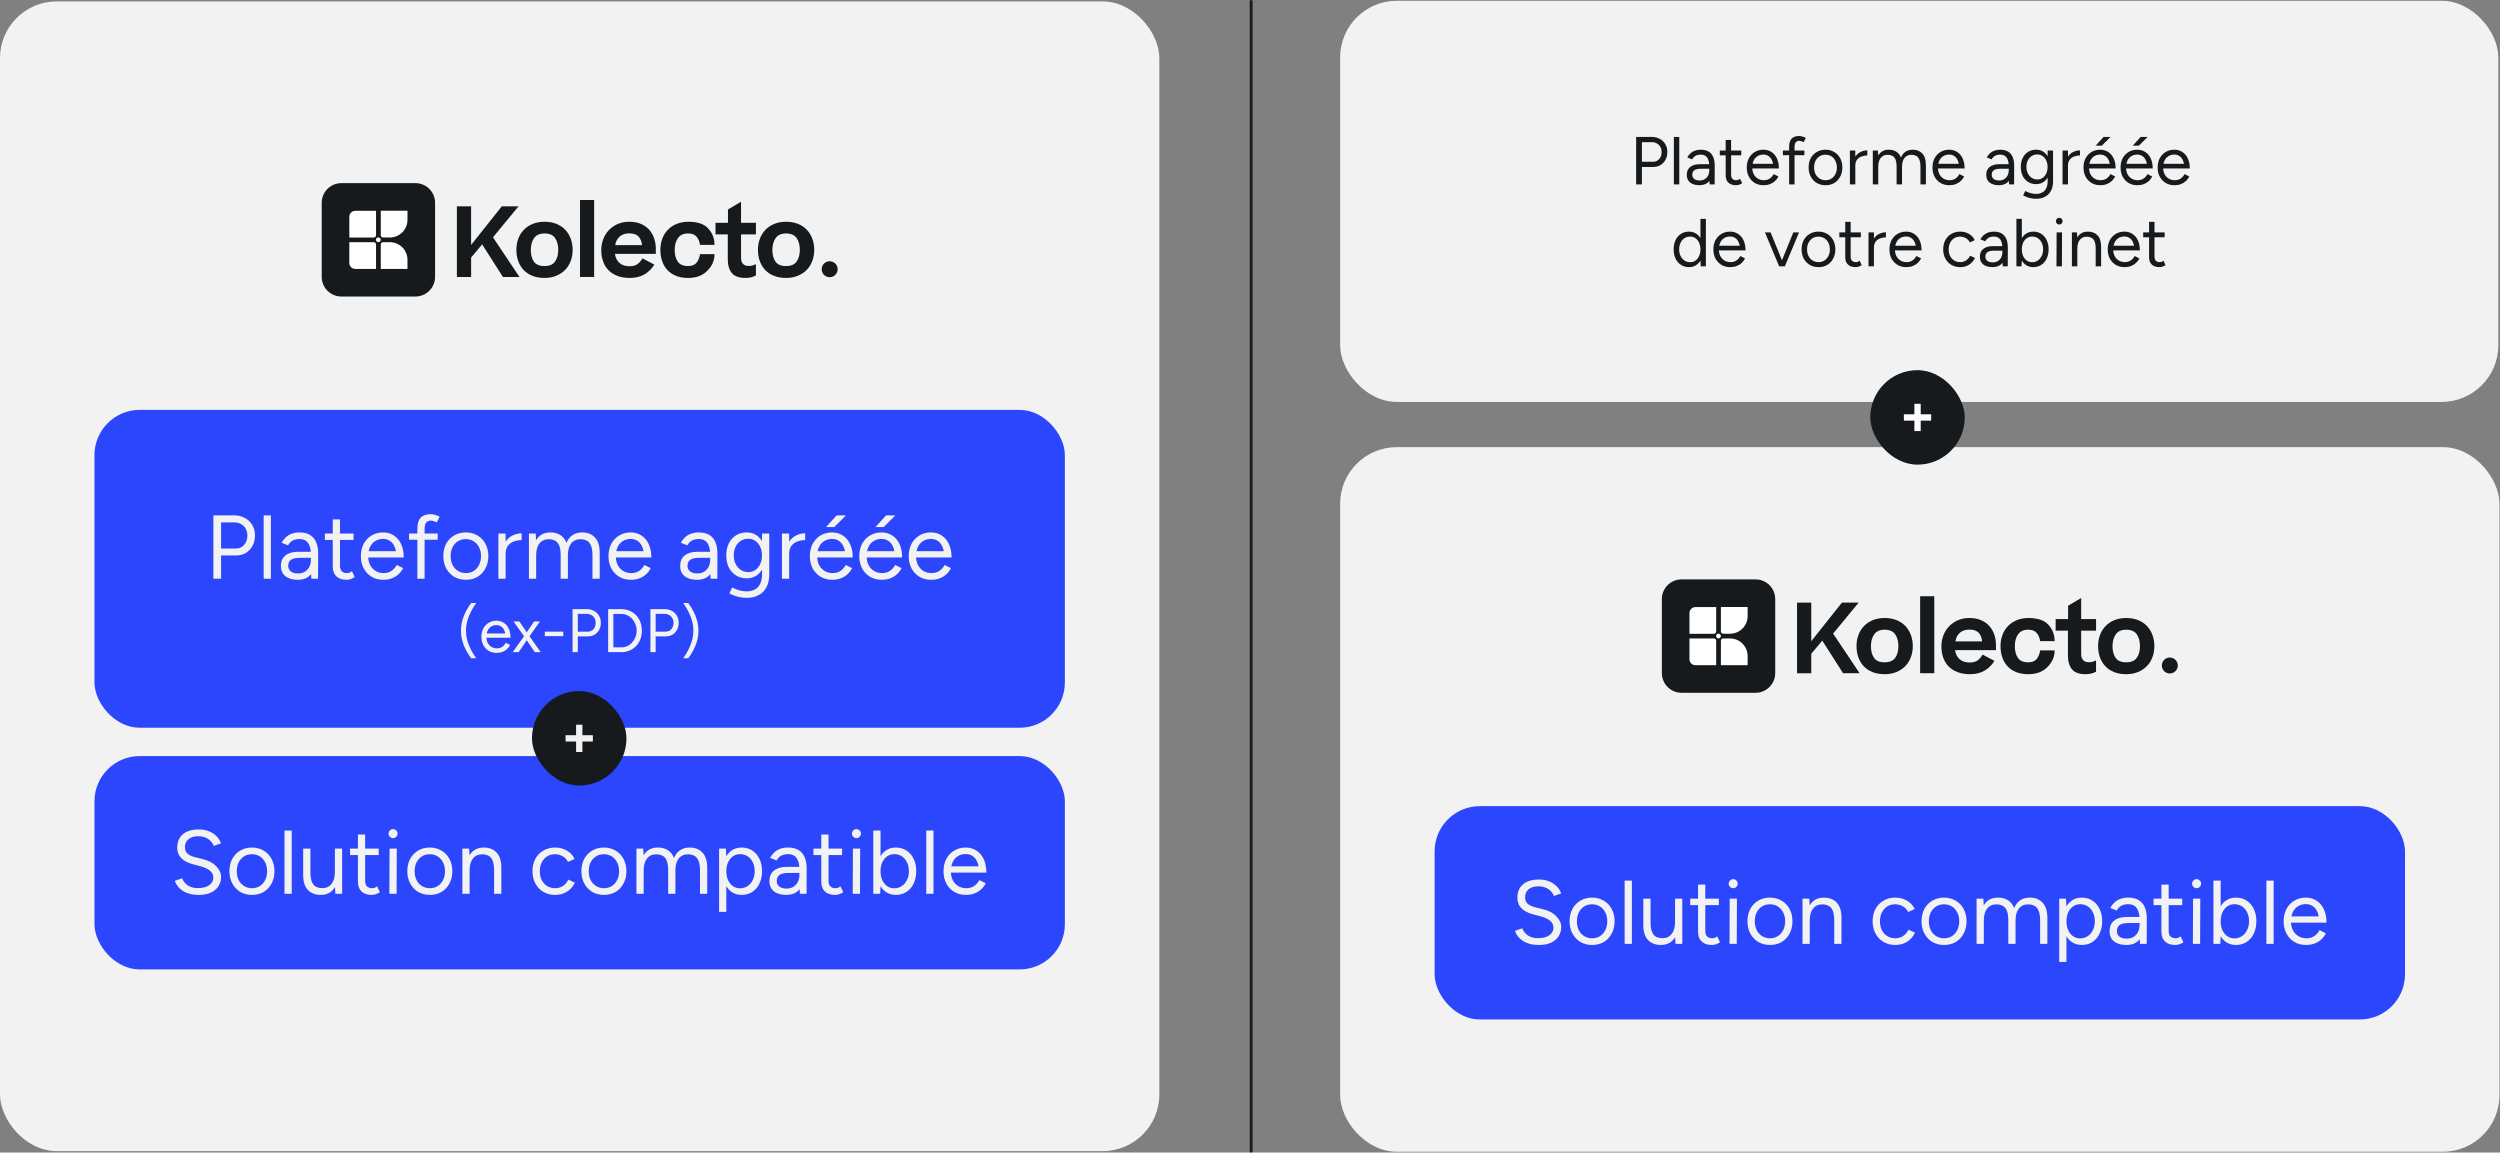 <svg width="885" height="408" viewBox="0 0 885 408" fill="none" xmlns="http://www.w3.org/2000/svg">
<rect x="0" y="0" width="885" height="408" fill="#808080" stroke="none"/>
<rect y="0.5" width="410.409" height="407" rx="20.068" fill="#F2F2F3"/>
<g clip-path="url(#clip0_8720_10403)">
<path d="M161.739 98.049V73.053H166.77V86.713L177.623 73.053H183.548L174.51 84.011L183.89 98.049H178.038L170.677 86.513L166.775 91.171V98.053H161.743L161.739 98.049Z" fill="#161A1D"/>
<path d="M192.759 98.391C191.16 98.391 189.742 98.144 188.498 97.657C187.253 97.165 186.214 96.481 185.38 95.601C184.546 94.722 183.908 93.673 183.461 92.452C183.015 91.23 182.796 89.899 182.796 88.464C182.796 87.028 183.024 85.729 183.48 84.507C183.935 83.286 184.592 82.228 185.449 81.34C186.305 80.451 187.349 79.754 188.58 79.252C189.81 78.751 191.205 78.5 192.755 78.5C194.304 78.5 195.772 78.755 197.016 79.27C198.261 79.785 199.3 80.487 200.134 81.376C200.968 82.265 201.606 83.322 202.053 84.544C202.499 85.765 202.718 87.073 202.718 88.464C202.718 89.854 202.49 91.162 202.035 92.383C201.579 93.605 200.922 94.653 200.066 95.533C199.209 96.412 198.16 97.11 196.916 97.62C195.672 98.135 194.286 98.391 192.755 98.391H192.759ZM192.759 94.179C194.491 94.179 195.74 93.65 196.492 92.588C197.244 91.526 197.623 90.15 197.623 88.464C197.623 86.777 197.244 85.355 196.492 84.27C195.74 83.186 194.496 82.643 192.759 82.643C191.023 82.643 189.838 83.19 189.063 84.289C188.288 85.382 187.901 86.777 187.901 88.464C187.901 90.15 188.265 91.558 188.995 92.607C189.724 93.655 190.982 94.184 192.759 94.184V94.179Z" fill="#161A1D"/>
<path d="M210.321 70.793V98.044H205.321V70.793H210.321Z" fill="#161A1D"/>
<path d="M231.647 93.664C230.758 95.1 229.605 96.249 228.188 97.105C226.77 97.962 225.015 98.391 222.914 98.391C221.269 98.391 219.815 98.144 218.548 97.657C217.281 97.169 216.223 96.486 215.38 95.62C214.537 94.754 213.903 93.714 213.479 92.502C213.055 91.294 212.846 89.981 212.846 88.564C212.846 87.146 213.074 85.934 213.529 84.713C213.985 83.491 214.642 82.424 215.498 81.513C216.355 80.601 217.395 79.868 218.611 79.321C219.833 78.774 221.209 78.5 222.736 78.5C224.354 78.5 225.758 78.764 226.948 79.289C228.133 79.813 229.108 80.515 229.874 81.394C230.64 82.274 231.209 83.29 231.588 84.444C231.966 85.597 232.153 86.791 232.153 88.022V89.872H217.673C217.878 91.239 218.42 92.315 219.3 93.09C220.179 93.865 221.36 94.252 222.841 94.252C223.958 94.252 224.86 94.029 225.544 93.587C226.228 93.14 226.857 92.429 227.426 91.449L231.638 93.673L231.647 93.664ZM222.745 82.607C221.378 82.607 220.261 82.971 219.409 83.701C218.552 84.43 218.01 85.46 217.782 86.782H227.267C227.198 85.62 226.816 84.63 226.118 83.819C225.421 83.008 224.3 82.602 222.745 82.602V82.607Z" fill="#161A1D"/>
<path d="M252.946 86.681H247.809C247.627 85.492 247.212 84.521 246.56 83.769C245.909 83.017 244.91 82.639 243.566 82.639C241.943 82.639 240.754 83.186 239.988 84.284C239.222 85.382 238.839 86.773 238.839 88.459C238.839 90.145 239.199 91.554 239.92 92.602C240.64 93.65 241.852 94.179 243.566 94.179C244.933 94.179 245.936 93.796 246.56 93.031C247.189 92.265 247.604 91.244 247.809 89.968H252.946C252.946 92.889 251.474 94.908 249.897 96.303C248.32 97.698 246.209 98.391 243.561 98.391C241.961 98.391 240.553 98.144 239.332 97.657C238.11 97.165 237.089 96.481 236.269 95.601C235.448 94.722 234.824 93.673 234.405 92.452C233.981 91.23 233.771 89.899 233.771 88.464C233.771 87.028 233.999 85.729 234.455 84.507C234.91 83.286 235.567 82.228 236.424 81.34C237.281 80.451 238.324 79.754 239.555 79.252C240.786 78.751 242.167 78.5 243.698 78.5C246.551 78.5 248.921 79.161 250.311 80.487C251.702 81.814 252.941 83.783 252.941 86.686L252.946 86.681Z" fill="#161A1D"/>
<path d="M267.595 93.527V97.497C267.071 97.793 266.51 98.017 265.918 98.163C265.325 98.313 264.628 98.386 263.83 98.386C261.638 98.386 260.056 97.816 259.09 96.677C258.119 95.537 257.636 93.883 257.636 91.713V82.985H253.288V78.879H257.704V74.152L262.326 71.413V78.879H267.599V82.985H262.326V91.135C262.326 92.183 262.558 92.948 263.028 93.427C263.497 93.906 264.176 94.147 265.065 94.147C265.567 94.147 265.995 94.097 266.351 93.992C266.706 93.892 267.121 93.737 267.599 93.532L267.595 93.527Z" fill="#161A1D"/>
<path d="M278.278 98.391C276.679 98.391 275.261 98.144 274.017 97.657C272.773 97.165 271.733 96.481 270.899 95.601C270.065 94.722 269.427 93.673 268.98 92.452C268.534 91.23 268.315 89.899 268.315 88.464C268.315 87.028 268.543 85.729 268.999 84.507C269.454 83.286 270.111 82.228 270.968 81.34C271.824 80.451 272.868 79.754 274.099 79.252C275.329 78.751 276.724 78.5 278.274 78.5C279.824 78.5 281.291 78.755 282.535 79.27C283.78 79.785 284.819 80.487 285.653 81.376C286.487 82.265 287.125 83.322 287.572 84.544C288.019 85.765 288.237 87.073 288.237 88.464C288.237 89.854 288.009 91.162 287.554 92.383C287.098 93.605 286.442 94.653 285.585 95.533C284.728 96.412 283.679 97.11 282.435 97.62C281.191 98.135 279.805 98.391 278.274 98.391H278.278ZM278.278 94.179C280.01 94.179 281.259 93.65 282.011 92.588C282.763 91.526 283.142 90.15 283.142 88.464C283.142 86.777 282.763 85.355 282.011 84.27C281.259 83.186 280.015 82.643 278.278 82.643C276.542 82.643 275.357 83.19 274.582 84.289C273.807 85.382 273.42 86.777 273.42 88.464C273.42 90.15 273.784 91.558 274.514 92.607C275.243 93.655 276.501 94.184 278.278 94.184V94.179Z" fill="#161A1D"/>
<path d="M293.702 98.135C295.263 98.135 296.528 96.87 296.528 95.309C296.528 93.749 295.263 92.484 293.702 92.484C292.141 92.484 290.876 93.749 290.876 95.309C290.876 96.87 292.141 98.135 293.702 98.135Z" fill="#161A1D"/>
<path d="M147.058 64.831H120.85C117.004 64.831 113.886 67.949 113.886 71.796V98.003C113.886 101.85 117.004 104.968 120.85 104.968H147.058C150.904 104.968 154.022 101.85 154.022 98.003V71.796C154.022 67.949 150.904 64.831 147.058 64.831Z" fill="#161A1D"/>
<path d="M125.763 74.635H133.12V83.299C133.12 83.737 132.764 84.093 132.327 84.093H123.662V76.736C123.662 75.574 124.606 74.635 125.763 74.635Z" fill="white"/>
<path d="M134.792 74.603H144.25V77.835C144.25 81.271 141.461 84.061 138.024 84.061H135.586C135.148 84.061 134.792 83.705 134.792 83.268V74.603Z" fill="white"/>
<path d="M134.792 95.196V86.531C134.792 86.094 135.148 85.738 135.586 85.738H138.024C141.461 85.738 144.25 88.528 144.25 91.964V95.196H134.792Z" fill="white"/>
<path d="M123.658 85.738H132.322C132.76 85.738 133.115 86.094 133.115 86.531V95.196H125.759C124.597 95.196 123.658 94.252 123.658 93.094V85.738Z" fill="white"/>
<path d="M133.931 85.729C134.399 85.729 134.779 85.349 134.779 84.881C134.779 84.413 134.399 84.033 133.931 84.033C133.463 84.033 133.083 84.413 133.083 84.881C133.083 85.349 133.463 85.729 133.931 85.729Z" fill="white"/>
</g>
<rect x="33.447" y="145.104" width="343.515" height="112.515" rx="16" fill="#2C46FD"/>
<path d="M78.1 196.638V194.174H83.54C84.714 194.174 85.674 193.747 86.421 192.894C87.189 192.019 87.573 190.91 87.573 189.566C87.573 188.648 87.37 187.838 86.965 187.134C86.559 186.43 85.994 185.886 85.269 185.502C84.564 185.096 83.743 184.904 82.805 184.926H78.1V182.462L82.837 182.43C84.287 182.43 85.567 182.739 86.677 183.358C87.807 183.955 88.682 184.787 89.3 185.854C89.941 186.92 90.26 188.158 90.26 189.566C90.26 190.931 89.972 192.147 89.397 193.214C88.82 194.28 88.031 195.123 87.028 195.742C86.026 196.339 84.863 196.638 83.54 196.638H78.1ZM75.54 204.862V182.462H78.26V204.862H75.54ZM93.336 204.862V182.462H95.896V204.862H93.336ZM110.223 204.862L110.063 202.238V196.414C110.063 195.155 109.914 194.12 109.615 193.31C109.338 192.478 108.9 191.859 108.303 191.454C107.727 191.027 106.959 190.814 105.999 190.814C105.082 190.814 104.282 190.995 103.599 191.358C102.938 191.72 102.394 192.286 101.967 193.054L99.663 192.126C100.09 191.379 100.602 190.728 101.199 190.174C101.796 189.619 102.49 189.203 103.279 188.926C104.09 188.627 105.007 188.478 106.031 188.478C107.503 188.478 108.73 188.766 109.711 189.342C110.692 189.918 111.428 190.782 111.919 191.934C112.41 193.064 112.644 194.483 112.623 196.19L112.591 204.862H110.223ZM105.423 205.246C103.546 205.246 102.074 204.819 101.007 203.966C99.962 203.091 99.439 201.886 99.439 200.35C99.439 198.728 99.972 197.491 101.039 196.638C102.127 195.763 103.642 195.326 105.583 195.326H110.159V197.47H106.159C104.666 197.47 103.599 197.715 102.959 198.206C102.34 198.696 102.031 199.4 102.031 200.318C102.031 201.15 102.34 201.811 102.959 202.302C103.578 202.771 104.442 203.006 105.551 203.006C106.468 203.006 107.268 202.792 107.951 202.366C108.634 201.939 109.156 201.363 109.519 200.638C109.882 199.891 110.063 199.048 110.063 198.11H111.631C111.631 200.286 111.098 202.024 110.031 203.326C108.964 204.606 107.428 205.246 105.423 205.246ZM122.695 205.246C121.138 205.246 119.933 204.84 119.079 204.03C118.226 203.219 117.799 202.078 117.799 200.606V183.87H120.359V200.35C120.359 201.16 120.573 201.79 120.999 202.238C121.447 202.664 122.066 202.878 122.855 202.878C123.111 202.878 123.357 202.846 123.591 202.782C123.847 202.696 124.178 202.504 124.583 202.206L125.575 204.286C125.021 204.648 124.519 204.894 124.071 205.022C123.623 205.171 123.165 205.246 122.695 205.246ZM115.015 191.134V188.862H125.159V191.134H115.015ZM135.687 205.246C134.13 205.246 132.754 204.894 131.559 204.19C130.365 203.464 129.426 202.472 128.743 201.214C128.082 199.955 127.751 198.504 127.751 196.862C127.751 195.219 128.082 193.768 128.743 192.51C129.426 191.251 130.354 190.27 131.527 189.566C132.722 188.84 134.087 188.478 135.623 188.478C137.095 188.478 138.375 188.851 139.463 189.598C140.573 190.323 141.426 191.347 142.023 192.67C142.621 193.992 142.919 195.55 142.919 197.342H140.359C140.359 195.976 140.178 194.814 139.815 193.854C139.453 192.872 138.909 192.115 138.183 191.582C137.479 191.048 136.615 190.782 135.591 190.782C134.546 190.782 133.618 191.038 132.807 191.55C132.018 192.04 131.41 192.744 130.983 193.662C130.557 194.579 130.343 195.656 130.343 196.894C130.343 198.11 130.578 199.166 131.047 200.062C131.517 200.936 132.167 201.63 132.999 202.142C133.831 202.632 134.77 202.878 135.815 202.878C136.925 202.878 137.863 202.611 138.631 202.078C139.399 201.544 140.007 200.851 140.455 199.998L142.695 201.118C142.29 201.95 141.746 202.675 141.063 203.294C140.402 203.912 139.613 204.392 138.695 204.734C137.799 205.075 136.797 205.246 135.687 205.246ZM129.447 197.342L129.479 195.134H141.351V197.342H129.447ZM147.748 204.862V187.038C147.748 185.374 148.132 184.126 148.9 183.294C149.69 182.44 150.884 182.014 152.484 182.014C152.911 182.014 153.391 182.088 153.924 182.238C154.458 182.387 155.023 182.6 155.62 182.878L154.66 184.894C154.17 184.702 153.754 184.552 153.412 184.446C153.071 184.339 152.783 184.286 152.548 184.286C151.802 184.286 151.236 184.531 150.852 185.022C150.49 185.491 150.308 186.227 150.308 187.23V204.862H147.748ZM144.804 191.07V188.862H154.948V191.07H144.804ZM164.939 205.246C163.382 205.246 161.995 204.894 160.779 204.19C159.584 203.464 158.646 202.472 157.963 201.214C157.28 199.955 156.939 198.504 156.939 196.862C156.939 195.219 157.27 193.768 157.931 192.51C158.614 191.251 159.552 190.27 160.747 189.566C161.963 188.84 163.339 188.478 164.875 188.478C166.454 188.478 167.84 188.84 169.035 189.566C170.251 190.27 171.19 191.251 171.851 192.51C172.534 193.768 172.875 195.219 172.875 196.862C172.875 198.504 172.534 199.955 171.851 201.214C171.19 202.472 170.262 203.464 169.067 204.19C167.872 204.894 166.496 205.246 164.939 205.246ZM164.939 202.878C166.006 202.878 166.934 202.622 167.723 202.11C168.512 201.598 169.131 200.894 169.579 199.998C170.048 199.102 170.283 198.056 170.283 196.862C170.283 195.667 170.048 194.622 169.579 193.726C169.131 192.83 168.502 192.126 167.691 191.614C166.88 191.102 165.942 190.846 164.875 190.846C163.83 190.846 162.902 191.102 162.091 191.614C161.302 192.126 160.672 192.83 160.203 193.726C159.755 194.622 159.531 195.667 159.531 196.862C159.531 198.035 159.755 199.08 160.203 199.998C160.672 200.894 161.312 201.598 162.123 202.11C162.955 202.622 163.894 202.878 164.939 202.878ZM177.837 196.19C177.837 194.462 178.168 193.064 178.829 191.998C179.491 190.91 180.333 190.11 181.357 189.598C182.403 189.064 183.501 188.798 184.653 188.798V191.198C183.715 191.198 182.808 191.358 181.933 191.678C181.08 191.976 180.376 192.478 179.821 193.182C179.267 193.886 178.989 194.846 178.989 196.062L177.837 196.19ZM176.429 204.862V188.862H178.989V204.862H176.429ZM187.242 204.862V188.862H189.642L189.802 191.806V204.862H187.242ZM198.474 204.862V196.67L201.034 195.71V204.862H198.474ZM209.738 204.862V196.67L212.298 195.71V204.862H209.738ZM198.474 196.67C198.474 195.091 198.293 193.886 197.93 193.054C197.567 192.222 197.066 191.656 196.426 191.358C195.786 191.038 195.061 190.878 194.25 190.878C192.842 190.878 191.743 191.379 190.954 192.382C190.186 193.363 189.802 194.76 189.802 196.574H188.554C188.554 194.888 188.799 193.438 189.29 192.222C189.781 191.006 190.485 190.078 191.402 189.438C192.341 188.798 193.471 188.478 194.794 188.478C196.735 188.478 198.261 189.075 199.37 190.27C200.501 191.464 201.055 193.278 201.034 195.71L198.474 196.67ZM209.738 196.67C209.738 195.091 209.546 193.886 209.162 193.054C208.799 192.222 208.298 191.656 207.658 191.358C207.018 191.038 206.293 190.878 205.482 190.878C204.074 190.878 202.975 191.379 202.186 192.382C201.418 193.363 201.034 194.76 201.034 196.574H199.786C199.786 194.888 200.031 193.438 200.522 192.222C201.013 191.006 201.727 190.078 202.666 189.438C203.605 188.798 204.735 188.478 206.058 188.478C207.978 188.478 209.493 189.075 210.602 190.27C211.733 191.464 212.298 193.278 212.298 195.71L209.738 196.67ZM223.344 205.246C221.786 205.246 220.41 204.894 219.216 204.19C218.021 203.464 217.082 202.472 216.4 201.214C215.738 199.955 215.408 198.504 215.408 196.862C215.408 195.219 215.738 193.768 216.4 192.51C217.082 191.251 218.01 190.27 219.184 189.566C220.378 188.84 221.744 188.478 223.28 188.478C224.752 188.478 226.032 188.851 227.12 189.598C228.229 190.323 229.082 191.347 229.68 192.67C230.277 193.992 230.576 195.55 230.576 197.342H228.016C228.016 195.976 227.834 194.814 227.472 193.854C227.109 192.872 226.565 192.115 225.84 191.582C225.136 191.048 224.272 190.782 223.248 190.782C222.202 190.782 221.274 191.038 220.464 191.55C219.674 192.04 219.066 192.744 218.64 193.662C218.213 194.579 218 195.656 218 196.894C218 198.11 218.234 199.166 218.704 200.062C219.173 200.936 219.824 201.63 220.656 202.142C221.488 202.632 222.426 202.878 223.472 202.878C224.581 202.878 225.52 202.611 226.288 202.078C227.056 201.544 227.664 200.851 228.112 199.998L230.352 201.118C229.946 201.95 229.402 202.675 228.72 203.294C228.058 203.912 227.269 204.392 226.352 204.734C225.456 205.075 224.453 205.246 223.344 205.246ZM217.104 197.342L217.136 195.134H229.008V197.342H217.104ZM251.567 204.862L251.407 202.238V196.414C251.407 195.155 251.257 194.12 250.959 193.31C250.681 192.478 250.244 191.859 249.647 191.454C249.071 191.027 248.303 190.814 247.343 190.814C246.425 190.814 245.625 190.995 244.943 191.358C244.281 191.72 243.737 192.286 243.311 193.054L241.007 192.126C241.433 191.379 241.945 190.728 242.543 190.174C243.14 189.619 243.833 189.203 244.623 188.926C245.433 188.627 246.351 188.478 247.375 188.478C248.847 188.478 250.073 188.766 251.055 189.342C252.036 189.918 252.772 190.782 253.263 191.934C253.753 193.064 253.988 194.483 253.967 196.19L253.935 204.862H251.567ZM246.767 205.246C244.889 205.246 243.417 204.819 242.351 203.966C241.305 203.091 240.783 201.886 240.783 200.35C240.783 198.728 241.316 197.491 242.383 196.638C243.471 195.763 244.985 195.326 246.927 195.326H251.503V197.47H247.503C246.009 197.47 244.943 197.715 244.303 198.206C243.684 198.696 243.375 199.4 243.375 200.318C243.375 201.15 243.684 201.811 244.303 202.302C244.921 202.771 245.785 203.006 246.895 203.006C247.812 203.006 248.612 202.792 249.295 202.366C249.977 201.939 250.5 201.363 250.863 200.638C251.225 199.891 251.407 199.048 251.407 198.11H252.975C252.975 200.286 252.441 202.024 251.375 203.326C250.308 204.606 248.772 205.246 246.767 205.246ZM264.423 211.646C263.399 211.646 262.461 211.539 261.607 211.326C260.775 211.134 260.061 210.91 259.463 210.654C258.887 210.419 258.471 210.216 258.215 210.046L259.175 207.966C259.453 208.115 259.847 208.296 260.359 208.51C260.871 208.744 261.469 208.936 262.151 209.086C262.855 209.256 263.602 209.342 264.391 209.342C265.415 209.342 266.333 209.128 267.143 208.702C267.975 208.296 268.615 207.646 269.063 206.75C269.533 205.875 269.767 204.744 269.767 203.358V188.862H272.327V203.326C272.327 205.16 271.986 206.696 271.303 207.934C270.621 209.171 269.682 210.099 268.487 210.718C267.293 211.336 265.938 211.646 264.423 211.646ZM264.327 204.734C262.898 204.734 261.639 204.392 260.551 203.71C259.463 203.027 258.61 202.078 257.991 200.862C257.394 199.624 257.095 198.216 257.095 196.638C257.095 195.016 257.394 193.598 257.991 192.382C258.61 191.144 259.463 190.184 260.551 189.502C261.639 188.819 262.898 188.478 264.327 188.478C265.671 188.478 266.845 188.819 267.847 189.502C268.85 190.184 269.629 191.144 270.183 192.382C270.759 193.598 271.047 195.016 271.047 196.638C271.047 198.238 270.759 199.646 270.183 200.862C269.629 202.078 268.85 203.027 267.847 203.71C266.845 204.392 265.671 204.734 264.327 204.734ZM264.935 202.526C265.874 202.526 266.706 202.27 267.431 201.758C268.157 201.246 268.722 200.552 269.127 199.678C269.533 198.782 269.735 197.747 269.735 196.574C269.735 195.443 269.522 194.44 269.095 193.566C268.69 192.67 268.125 191.976 267.399 191.486C266.695 190.974 265.863 190.718 264.903 190.718C263.901 190.718 263.005 190.974 262.215 191.486C261.447 191.976 260.839 192.67 260.391 193.566C259.965 194.44 259.751 195.443 259.751 196.574C259.751 197.747 259.975 198.782 260.423 199.678C260.871 200.552 261.479 201.246 262.247 201.758C263.037 202.27 263.933 202.526 264.935 202.526ZM278.212 196.19C278.212 194.462 278.543 193.064 279.204 191.998C279.866 190.91 280.708 190.11 281.732 189.598C282.778 189.064 283.876 188.798 285.028 188.798V191.198C284.09 191.198 283.183 191.358 282.308 191.678C281.455 191.976 280.751 192.478 280.196 193.182C279.642 193.886 279.364 194.846 279.364 196.062L278.212 196.19ZM276.804 204.862V188.862H279.364V204.862H276.804ZM294.625 205.246C293.068 205.246 291.692 204.894 290.497 204.19C289.302 203.464 288.364 202.472 287.681 201.214C287.02 199.955 286.689 198.504 286.689 196.862C286.689 195.219 287.02 193.768 287.681 192.51C288.364 191.251 289.292 190.27 290.465 189.566C291.66 188.84 293.025 188.478 294.561 188.478C296.033 188.478 297.313 188.851 298.401 189.598C299.51 190.323 300.364 191.347 300.961 192.67C301.558 193.992 301.857 195.55 301.857 197.342H299.297C299.297 195.976 299.116 194.814 298.753 193.854C298.39 192.872 297.846 192.115 297.121 191.582C296.417 191.048 295.553 190.782 294.529 190.782C293.484 190.782 292.556 191.038 291.745 191.55C290.956 192.04 290.348 192.744 289.921 193.662C289.494 194.579 289.281 195.656 289.281 196.894C289.281 198.11 289.516 199.166 289.985 200.062C290.454 200.936 291.105 201.63 291.937 202.142C292.769 202.632 293.708 202.878 294.753 202.878C295.862 202.878 296.801 202.611 297.569 202.078C298.337 201.544 298.945 200.851 299.393 199.998L301.633 201.118C301.228 201.95 300.684 202.675 300.001 203.294C299.34 203.912 298.55 204.392 297.633 204.734C296.737 205.075 295.734 205.246 294.625 205.246ZM288.385 197.342L288.417 195.134H300.289V197.342H288.385ZM292.417 186.59L296.161 182.462H299.457L295.329 186.59H292.417ZM312.125 205.246C310.568 205.246 309.192 204.894 307.997 204.19C306.802 203.464 305.864 202.472 305.181 201.214C304.52 199.955 304.189 198.504 304.189 196.862C304.189 195.219 304.52 193.768 305.181 192.51C305.864 191.251 306.792 190.27 307.965 189.566C309.16 188.84 310.525 188.478 312.061 188.478C313.533 188.478 314.813 188.851 315.901 189.598C317.01 190.323 317.864 191.347 318.461 192.67C319.058 193.992 319.357 195.55 319.357 197.342H316.797C316.797 195.976 316.616 194.814 316.253 193.854C315.89 192.872 315.346 192.115 314.621 191.582C313.917 191.048 313.053 190.782 312.029 190.782C310.984 190.782 310.056 191.038 309.245 191.55C308.456 192.04 307.848 192.744 307.421 193.662C306.994 194.579 306.781 195.656 306.781 196.894C306.781 198.11 307.016 199.166 307.485 200.062C307.954 200.936 308.605 201.63 309.437 202.142C310.269 202.632 311.208 202.878 312.253 202.878C313.362 202.878 314.301 202.611 315.069 202.078C315.837 201.544 316.445 200.851 316.893 199.998L319.133 201.118C318.728 201.95 318.184 202.675 317.501 203.294C316.84 203.912 316.05 204.392 315.133 204.734C314.237 205.075 313.234 205.246 312.125 205.246ZM305.885 197.342L305.917 195.134H317.789V197.342H305.885ZM309.917 186.59L313.661 182.462H316.957L312.829 186.59H309.917ZM329.625 205.246C328.068 205.246 326.692 204.894 325.497 204.19C324.302 203.464 323.364 202.472 322.681 201.214C322.02 199.955 321.689 198.504 321.689 196.862C321.689 195.219 322.02 193.768 322.681 192.51C323.364 191.251 324.292 190.27 325.465 189.566C326.66 188.84 328.025 188.478 329.561 188.478C331.033 188.478 332.313 188.851 333.401 189.598C334.51 190.323 335.364 191.347 335.961 192.67C336.558 193.992 336.857 195.55 336.857 197.342H334.297C334.297 195.976 334.116 194.814 333.753 193.854C333.39 192.872 332.846 192.115 332.121 191.582C331.417 191.048 330.553 190.782 329.529 190.782C328.484 190.782 327.556 191.038 326.745 191.55C325.956 192.04 325.348 192.744 324.921 193.662C324.494 194.579 324.281 195.656 324.281 196.894C324.281 198.11 324.516 199.166 324.985 200.062C325.454 200.936 326.105 201.63 326.937 202.142C327.769 202.632 328.708 202.878 329.753 202.878C330.862 202.878 331.801 202.611 332.569 202.078C333.337 201.544 333.945 200.851 334.393 199.998L336.633 201.118C336.228 201.95 335.684 202.675 335.001 203.294C334.34 203.912 333.55 204.392 332.633 204.734C331.737 205.075 330.734 205.246 329.625 205.246ZM323.385 197.342L323.417 195.134H335.289V197.342H323.385ZM166.795 233.036C166.128 232.152 165.52 231.195 164.969 230.166C164.418 229.123 163.983 228.021 163.664 226.862C163.345 225.702 163.186 224.499 163.186 223.253C163.186 221.992 163.345 220.789 163.664 219.644C163.983 218.484 164.418 217.39 164.969 216.361C165.52 215.317 166.128 214.353 166.795 213.469H168.578C167.911 214.397 167.302 215.39 166.752 216.448C166.201 217.506 165.766 218.607 165.447 219.752C165.128 220.883 164.969 222.05 164.969 223.253C164.969 224.441 165.128 225.608 165.447 226.753C165.766 227.898 166.201 228.999 166.752 230.057C167.302 231.101 167.911 232.094 168.578 233.036H166.795ZM175.809 231.123C174.751 231.123 173.816 230.884 173.005 230.405C172.193 229.912 171.555 229.239 171.092 228.383C170.642 227.528 170.418 226.543 170.418 225.427C170.418 224.311 170.642 223.325 171.092 222.47C171.555 221.615 172.186 220.948 172.983 220.47C173.795 219.977 174.722 219.731 175.766 219.731C176.766 219.731 177.636 219.984 178.375 220.492C179.128 220.984 179.708 221.68 180.114 222.579C180.52 223.477 180.723 224.535 180.723 225.753H178.983C178.983 224.825 178.86 224.035 178.614 223.383C178.367 222.716 177.998 222.202 177.505 221.839C177.027 221.477 176.44 221.296 175.744 221.296C175.034 221.296 174.403 221.47 173.853 221.818C173.316 222.151 172.903 222.629 172.613 223.253C172.324 223.876 172.179 224.608 172.179 225.448C172.179 226.275 172.338 226.992 172.657 227.601C172.976 228.195 173.418 228.666 173.983 229.014C174.548 229.347 175.186 229.514 175.896 229.514C176.65 229.514 177.288 229.333 177.809 228.97C178.331 228.608 178.744 228.137 179.049 227.557L180.571 228.318C180.295 228.883 179.926 229.376 179.462 229.797C179.012 230.217 178.476 230.543 177.853 230.775C177.244 231.007 176.563 231.123 175.809 231.123ZM171.57 225.753L171.592 224.253H179.657V225.753H171.57ZM181.506 230.862L185.941 224.622L189.071 219.992H191.137L187.006 225.861L183.615 230.862H181.506ZM189.311 230.862L185.963 225.861L181.788 219.992H183.854L187.006 224.622L191.398 230.862H189.311ZM192.868 225.188V223.6H199.39V225.188H192.868ZM204.433 225.274V223.6H208.129C208.926 223.6 209.579 223.311 210.086 222.731C210.608 222.137 210.869 221.383 210.869 220.47C210.869 219.847 210.731 219.296 210.456 218.818C210.18 218.339 209.796 217.97 209.303 217.709C208.825 217.433 208.267 217.303 207.629 217.317H204.433V215.643L207.651 215.622C208.637 215.622 209.506 215.832 210.26 216.252C211.028 216.658 211.622 217.223 212.043 217.948C212.477 218.673 212.695 219.513 212.695 220.47C212.695 221.397 212.499 222.224 212.108 222.948C211.716 223.673 211.18 224.245 210.499 224.666C209.818 225.072 209.028 225.274 208.129 225.274H204.433ZM202.694 230.862V215.643H204.542V230.862H202.694ZM219.915 230.862V229.166C220.683 229.166 221.393 229.021 222.045 228.731C222.698 228.427 223.27 227.999 223.763 227.449C224.27 226.898 224.662 226.267 224.937 225.557C225.227 224.832 225.372 224.064 225.372 223.253C225.372 222.441 225.227 221.68 224.937 220.97C224.662 220.245 224.27 219.607 223.763 219.057C223.27 218.506 222.698 218.086 222.045 217.796C221.393 217.491 220.683 217.339 219.915 217.339V215.643C221.35 215.643 222.611 215.97 223.698 216.622C224.799 217.259 225.662 218.151 226.285 219.296C226.908 220.441 227.22 221.76 227.22 223.253C227.22 224.731 226.908 226.043 226.285 227.188C225.662 228.333 224.799 229.231 223.698 229.883C222.611 230.536 221.35 230.862 219.915 230.862ZM216.763 230.862V229.166H219.915V230.862H216.763ZM215.284 230.862V215.643H217.132V230.862H215.284ZM216.763 217.339V215.643H219.915V217.339H216.763ZM231.991 225.274V223.6H235.687C236.484 223.6 237.137 223.311 237.644 222.731C238.166 222.137 238.426 221.383 238.426 220.47C238.426 219.847 238.289 219.296 238.013 218.818C237.738 218.339 237.354 217.97 236.861 217.709C236.383 217.433 235.825 217.303 235.187 217.317H231.991V215.643L235.209 215.622C236.194 215.622 237.064 215.832 237.818 216.252C238.586 216.658 239.18 217.223 239.6 217.948C240.035 218.673 240.253 219.513 240.253 220.47C240.253 221.397 240.057 222.224 239.666 222.948C239.274 223.673 238.738 224.245 238.057 224.666C237.376 225.072 236.586 225.274 235.687 225.274H231.991ZM230.252 230.862V215.643H232.1V230.862H230.252ZM243.625 233.036H241.842C242.523 232.094 243.132 231.101 243.668 230.057C244.219 228.999 244.654 227.898 244.973 226.753C245.291 225.608 245.451 224.441 245.451 223.253C245.451 222.05 245.291 220.883 244.973 219.752C244.654 218.607 244.219 217.506 243.668 216.448C243.132 215.39 242.523 214.397 241.842 213.469H243.625C244.306 214.353 244.915 215.317 245.451 216.361C246.002 217.39 246.436 218.484 246.755 219.644C247.074 220.789 247.234 221.992 247.234 223.253C247.234 224.499 247.074 225.702 246.755 226.862C246.436 228.021 246.002 229.123 245.451 230.166C244.915 231.195 244.306 232.152 243.625 233.036Z" fill="#F2F2F3"/>
<rect x="33.447" y="267.654" width="343.515" height="75.515" rx="16" fill="#2C46FD"/>
<path d="M70.396 316.795C69.159 316.795 68.06 316.667 67.1 316.411C66.14 316.134 65.308 315.761 64.604 315.291C63.9 314.801 63.324 314.267 62.876 313.691C62.428 313.094 62.097 312.465 61.884 311.803L64.476 310.907C64.796 311.846 65.436 312.667 66.396 313.371C67.377 314.054 68.572 314.395 69.98 314.395C71.708 314.395 73.063 314.054 74.044 313.371C75.025 312.689 75.516 311.782 75.516 310.651C75.516 309.606 75.079 308.763 74.204 308.123C73.329 307.462 72.177 306.95 70.748 306.587L68.284 305.947C67.281 305.691 66.353 305.318 65.5 304.827C64.668 304.315 63.996 303.675 63.484 302.907C62.993 302.118 62.748 301.179 62.748 300.091C62.748 298.065 63.399 296.486 64.7 295.355C66.023 294.203 67.921 293.627 70.396 293.627C71.868 293.627 73.137 293.873 74.204 294.363C75.271 294.833 76.135 295.441 76.796 296.187C77.479 296.913 77.959 297.702 78.236 298.555L75.676 299.451C75.271 298.385 74.588 297.553 73.628 296.955C72.668 296.337 71.505 296.027 70.14 296.027C68.711 296.027 67.569 296.379 66.716 297.083C65.884 297.766 65.468 298.705 65.468 299.899C65.468 300.923 65.799 301.713 66.46 302.267C67.121 302.801 67.985 303.195 69.052 303.451L71.516 304.059C73.692 304.571 75.356 305.425 76.508 306.619C77.681 307.793 78.268 309.062 78.268 310.427C78.268 311.601 77.969 312.678 77.372 313.659C76.775 314.619 75.889 315.387 74.716 315.963C73.564 316.518 72.124 316.795 70.396 316.795ZM89.22 316.795C87.663 316.795 86.276 316.443 85.06 315.739C83.865 315.014 82.927 314.022 82.244 312.763C81.561 311.505 81.22 310.054 81.22 308.411C81.22 306.769 81.551 305.318 82.212 304.059C82.895 302.801 83.834 301.819 85.028 301.115C86.244 300.39 87.62 300.027 89.156 300.027C90.735 300.027 92.121 300.39 93.316 301.115C94.532 301.819 95.471 302.801 96.132 304.059C96.815 305.318 97.156 306.769 97.156 308.411C97.156 310.054 96.815 311.505 96.132 312.763C95.471 314.022 94.543 315.014 93.348 315.739C92.153 316.443 90.778 316.795 89.22 316.795ZM89.22 314.427C90.287 314.427 91.215 314.171 92.004 313.659C92.793 313.147 93.412 312.443 93.86 311.547C94.329 310.651 94.564 309.606 94.564 308.411C94.564 307.217 94.329 306.171 93.86 305.275C93.412 304.379 92.783 303.675 91.972 303.163C91.162 302.651 90.223 302.395 89.156 302.395C88.111 302.395 87.183 302.651 86.372 303.163C85.583 303.675 84.954 304.379 84.484 305.275C84.036 306.171 83.812 307.217 83.812 308.411C83.812 309.585 84.036 310.63 84.484 311.547C84.954 312.443 85.594 313.147 86.404 313.659C87.236 314.171 88.175 314.427 89.22 314.427ZM100.711 316.411V294.011H103.271V316.411H100.711ZM118.718 316.411L118.558 313.467V300.411H121.118V316.411H118.718ZM107.326 309.563V300.411H109.886V308.603L107.326 309.563ZM109.886 308.603C109.886 310.182 110.067 311.387 110.43 312.219C110.793 313.051 111.294 313.627 111.934 313.947C112.595 314.246 113.331 314.395 114.142 314.395C115.529 314.395 116.606 313.894 117.374 312.891C118.163 311.889 118.558 310.491 118.558 308.699H119.806C119.806 310.385 119.561 311.835 119.07 313.051C118.579 314.267 117.865 315.195 116.926 315.835C116.009 316.475 114.889 316.795 113.566 316.795C111.625 316.795 110.089 316.198 108.958 315.003C107.849 313.809 107.305 311.995 107.326 309.563L109.886 308.603ZM131.602 316.795C130.044 316.795 128.839 316.39 127.986 315.579C127.132 314.769 126.706 313.627 126.706 312.155V295.419H129.266V311.899C129.266 312.71 129.479 313.339 129.906 313.787C130.354 314.214 130.972 314.427 131.762 314.427C132.018 314.427 132.263 314.395 132.498 314.331C132.754 314.246 133.084 314.054 133.49 313.755L134.482 315.835C133.927 316.198 133.426 316.443 132.978 316.571C132.53 316.721 132.071 316.795 131.602 316.795ZM123.922 302.683V300.411H134.066V302.683H123.922ZM137.839 316.411L137.903 300.411H140.463L140.399 316.411H137.839ZM139.151 296.699C138.725 296.699 138.351 296.539 138.031 296.219C137.711 295.899 137.551 295.526 137.551 295.099C137.551 294.651 137.711 294.278 138.031 293.979C138.351 293.659 138.725 293.499 139.151 293.499C139.599 293.499 139.973 293.659 140.271 293.979C140.591 294.278 140.751 294.651 140.751 295.099C140.751 295.526 140.591 295.899 140.271 296.219C139.973 296.539 139.599 296.699 139.151 296.699ZM152.189 316.795C150.632 316.795 149.245 316.443 148.029 315.739C146.834 315.014 145.896 314.022 145.213 312.763C144.53 311.505 144.189 310.054 144.189 308.411C144.189 306.769 144.52 305.318 145.181 304.059C145.864 302.801 146.802 301.819 147.997 301.115C149.213 300.39 150.589 300.027 152.125 300.027C153.704 300.027 155.09 300.39 156.285 301.115C157.501 301.819 158.44 302.801 159.101 304.059C159.784 305.318 160.125 306.769 160.125 308.411C160.125 310.054 159.784 311.505 159.101 312.763C158.44 314.022 157.512 315.014 156.317 315.739C155.122 316.443 153.746 316.795 152.189 316.795ZM152.189 314.427C153.256 314.427 154.184 314.171 154.973 313.659C155.762 313.147 156.381 312.443 156.829 311.547C157.298 310.651 157.533 309.606 157.533 308.411C157.533 307.217 157.298 306.171 156.829 305.275C156.381 304.379 155.752 303.675 154.941 303.163C154.13 302.651 153.192 302.395 152.125 302.395C151.08 302.395 150.152 302.651 149.341 303.163C148.552 303.675 147.922 304.379 147.453 305.275C147.005 306.171 146.781 307.217 146.781 308.411C146.781 309.585 147.005 310.63 147.453 311.547C147.922 312.443 148.562 313.147 149.373 313.659C150.205 314.171 151.144 314.427 152.189 314.427ZM163.679 316.411V300.411H166.079L166.239 303.355V316.411H163.679ZM174.911 316.411V308.219L177.471 307.259V316.411H174.911ZM174.911 308.219C174.911 306.641 174.73 305.435 174.367 304.603C174.005 303.771 173.503 303.206 172.863 302.907C172.223 302.587 171.498 302.427 170.687 302.427C169.279 302.427 168.181 302.929 167.391 303.931C166.623 304.913 166.239 306.31 166.239 308.123H164.991C164.991 306.438 165.237 304.987 165.727 303.771C166.218 302.555 166.922 301.627 167.839 300.987C168.778 300.347 169.909 300.027 171.231 300.027C173.173 300.027 174.698 300.625 175.807 301.819C176.938 303.014 177.493 304.827 177.471 307.259L174.911 308.219ZM196.565 316.795C194.987 316.795 193.589 316.443 192.373 315.739C191.157 315.014 190.208 314.022 189.525 312.763C188.843 311.505 188.501 310.054 188.501 308.411C188.501 306.769 188.832 305.318 189.493 304.059C190.176 302.801 191.125 301.819 192.341 301.115C193.557 300.39 194.944 300.027 196.501 300.027C198.037 300.027 199.413 300.379 200.629 301.083C201.845 301.787 202.773 302.779 203.413 304.059L201.077 305.115C200.651 304.262 200.032 303.601 199.221 303.131C198.411 302.641 197.483 302.395 196.437 302.395C195.392 302.395 194.464 302.651 193.653 303.163C192.864 303.675 192.235 304.39 191.765 305.307C191.317 306.203 191.093 307.238 191.093 308.411C191.093 309.585 191.317 310.63 191.765 311.547C192.235 312.443 192.875 313.147 193.685 313.659C194.517 314.171 195.456 314.427 196.501 314.427C197.547 314.427 198.475 314.161 199.285 313.627C200.117 313.094 200.747 312.347 201.173 311.387L203.509 312.443C202.869 313.809 201.941 314.875 200.725 315.643C199.509 316.411 198.123 316.795 196.565 316.795ZM213.814 316.795C212.257 316.795 210.87 316.443 209.654 315.739C208.459 315.014 207.521 314.022 206.838 312.763C206.155 311.505 205.814 310.054 205.814 308.411C205.814 306.769 206.145 305.318 206.806 304.059C207.489 302.801 208.427 301.819 209.622 301.115C210.838 300.39 212.214 300.027 213.75 300.027C215.329 300.027 216.715 300.39 217.91 301.115C219.126 301.819 220.065 302.801 220.726 304.059C221.409 305.318 221.75 306.769 221.75 308.411C221.75 310.054 221.409 311.505 220.726 312.763C220.065 314.022 219.137 315.014 217.942 315.739C216.747 316.443 215.371 316.795 213.814 316.795ZM213.814 314.427C214.881 314.427 215.809 314.171 216.598 313.659C217.387 313.147 218.006 312.443 218.454 311.547C218.923 310.651 219.158 309.606 219.158 308.411C219.158 307.217 218.923 306.171 218.454 305.275C218.006 304.379 217.377 303.675 216.566 303.163C215.755 302.651 214.817 302.395 213.75 302.395C212.705 302.395 211.777 302.651 210.966 303.163C210.177 303.675 209.547 304.379 209.078 305.275C208.63 306.171 208.406 307.217 208.406 308.411C208.406 309.585 208.63 310.63 209.078 311.547C209.547 312.443 210.187 313.147 210.998 313.659C211.83 314.171 212.769 314.427 213.814 314.427ZM225.304 316.411V300.411H227.704L227.864 303.355V316.411H225.304ZM236.536 316.411V308.219L239.096 307.259V316.411H236.536ZM247.8 316.411V308.219L250.36 307.259V316.411H247.8ZM236.536 308.219C236.536 306.641 236.355 305.435 235.992 304.603C235.63 303.771 235.128 303.206 234.488 302.907C233.848 302.587 233.123 302.427 232.312 302.427C230.904 302.427 229.806 302.929 229.016 303.931C228.248 304.913 227.864 306.31 227.864 308.123H226.616C226.616 306.438 226.862 304.987 227.352 303.771C227.843 302.555 228.547 301.627 229.464 300.987C230.403 300.347 231.534 300.027 232.856 300.027C234.798 300.027 236.323 300.625 237.432 301.819C238.563 303.014 239.118 304.827 239.096 307.259L236.536 308.219ZM247.8 308.219C247.8 306.641 247.608 305.435 247.224 304.603C246.862 303.771 246.36 303.206 245.72 302.907C245.08 302.587 244.355 302.427 243.544 302.427C242.136 302.427 241.038 302.929 240.248 303.931C239.48 304.913 239.096 306.31 239.096 308.123H237.848C237.848 306.438 238.094 304.987 238.584 303.771C239.075 302.555 239.79 301.627 240.728 300.987C241.667 300.347 242.798 300.027 244.12 300.027C246.04 300.027 247.555 300.625 248.664 301.819C249.795 303.014 250.36 304.827 250.36 307.259L247.8 308.219ZM254.558 322.811V300.411H256.958L257.118 303.355V322.811H254.558ZM262.526 316.795C261.182 316.795 259.998 316.443 258.974 315.739C257.972 315.035 257.193 314.054 256.638 312.795C256.084 311.515 255.806 310.054 255.806 308.411C255.806 306.747 256.084 305.286 256.638 304.027C257.193 302.769 257.972 301.787 258.974 301.083C259.998 300.379 261.182 300.027 262.526 300.027C263.956 300.027 265.214 300.379 266.302 301.083C267.39 301.787 268.233 302.769 268.83 304.027C269.449 305.286 269.758 306.747 269.758 308.411C269.758 310.054 269.449 311.515 268.83 312.795C268.233 314.054 267.39 315.035 266.302 315.739C265.214 316.443 263.956 316.795 262.526 316.795ZM261.95 314.459C262.953 314.459 263.838 314.203 264.606 313.691C265.396 313.179 266.014 312.465 266.462 311.547C266.932 310.63 267.166 309.585 267.166 308.411C267.166 307.238 266.942 306.193 266.494 305.275C266.068 304.358 265.46 303.643 264.67 303.131C263.881 302.619 262.985 302.363 261.982 302.363C261.044 302.363 260.201 302.619 259.454 303.131C258.729 303.643 258.153 304.358 257.726 305.275C257.321 306.193 257.118 307.238 257.118 308.411C257.118 309.585 257.321 310.63 257.726 311.547C258.153 312.465 258.729 313.179 259.454 313.691C260.18 314.203 261.012 314.459 261.95 314.459ZM283.16 316.411L283 313.787V307.963C283 306.705 282.851 305.67 282.552 304.859C282.275 304.027 281.838 303.409 281.24 303.003C280.664 302.577 279.896 302.363 278.936 302.363C278.019 302.363 277.219 302.545 276.536 302.907C275.875 303.27 275.331 303.835 274.904 304.603L272.6 303.675C273.027 302.929 273.539 302.278 274.136 301.723C274.734 301.169 275.427 300.753 276.216 300.475C277.027 300.177 277.944 300.027 278.968 300.027C280.44 300.027 281.667 300.315 282.648 300.891C283.63 301.467 284.366 302.331 284.856 303.483C285.347 304.614 285.582 306.033 285.56 307.739L285.528 316.411H283.16ZM278.36 316.795C276.483 316.795 275.011 316.369 273.944 315.515C272.899 314.641 272.376 313.435 272.376 311.899C272.376 310.278 272.91 309.041 273.976 308.187C275.064 307.313 276.579 306.875 278.52 306.875H283.096V309.019H279.096C277.603 309.019 276.536 309.265 275.896 309.755C275.278 310.246 274.968 310.95 274.968 311.867C274.968 312.699 275.278 313.361 275.896 313.851C276.515 314.321 277.379 314.555 278.488 314.555C279.406 314.555 280.206 314.342 280.888 313.915C281.571 313.489 282.094 312.913 282.456 312.187C282.819 311.441 283 310.598 283 309.659H284.568C284.568 311.835 284.035 313.574 282.968 314.875C281.902 316.155 280.366 316.795 278.36 316.795ZM295.633 316.795C294.076 316.795 292.87 316.39 292.017 315.579C291.164 314.769 290.737 313.627 290.737 312.155V295.419H293.297V311.899C293.297 312.71 293.51 313.339 293.937 313.787C294.385 314.214 295.004 314.427 295.793 314.427C296.049 314.427 296.294 314.395 296.529 314.331C296.785 314.246 297.116 314.054 297.521 313.755L298.513 315.835C297.958 316.198 297.457 316.443 297.009 316.571C296.561 316.721 296.102 316.795 295.633 316.795ZM287.953 302.683V300.411H298.097V302.683H287.953ZM301.871 316.411L301.935 300.411H304.495L304.431 316.411H301.871ZM303.183 296.699C302.756 296.699 302.383 296.539 302.063 296.219C301.743 295.899 301.583 295.526 301.583 295.099C301.583 294.651 301.743 294.278 302.063 293.979C302.383 293.659 302.756 293.499 303.183 293.499C303.631 293.499 304.004 293.659 304.303 293.979C304.623 294.278 304.783 294.651 304.783 295.099C304.783 295.526 304.623 295.899 304.303 296.219C304.004 296.539 303.631 296.699 303.183 296.699ZM309.148 316.411V294.011H311.708V313.435L311.58 316.411H309.148ZM317.116 316.795C315.772 316.795 314.588 316.443 313.564 315.739C312.562 315.035 311.783 314.054 311.228 312.795C310.674 311.515 310.396 310.054 310.396 308.411C310.396 306.747 310.674 305.286 311.228 304.027C311.783 302.769 312.562 301.787 313.564 301.083C314.588 300.379 315.772 300.027 317.116 300.027C318.546 300.027 319.804 300.379 320.892 301.083C321.98 301.787 322.823 302.769 323.42 304.027C324.039 305.286 324.348 306.747 324.348 308.411C324.348 310.054 324.039 311.515 323.42 312.795C322.823 314.054 321.98 315.035 320.892 315.739C319.804 316.443 318.546 316.795 317.116 316.795ZM316.54 314.459C317.543 314.459 318.428 314.203 319.196 313.691C319.986 313.179 320.604 312.465 321.052 311.547C321.522 310.63 321.756 309.585 321.756 308.411C321.756 307.238 321.532 306.193 321.084 305.275C320.658 304.358 320.05 303.643 319.26 303.131C318.471 302.619 317.575 302.363 316.572 302.363C315.634 302.363 314.791 302.619 314.044 303.131C313.319 303.643 312.743 304.358 312.316 305.275C311.911 306.193 311.708 307.238 311.708 308.411C311.708 309.585 311.911 310.63 312.316 311.547C312.743 312.465 313.319 313.179 314.044 313.691C314.77 314.203 315.602 314.459 316.54 314.459ZM327.898 316.411V294.011H330.458V316.411H327.898ZM341.937 316.795C340.38 316.795 339.004 316.443 337.809 315.739C336.615 315.014 335.676 314.022 334.993 312.763C334.332 311.505 334.001 310.054 334.001 308.411C334.001 306.769 334.332 305.318 334.993 304.059C335.676 302.801 336.604 301.819 337.777 301.115C338.972 300.39 340.337 300.027 341.873 300.027C343.345 300.027 344.625 300.401 345.713 301.147C346.823 301.873 347.676 302.897 348.273 304.219C348.871 305.542 349.169 307.099 349.169 308.891H346.609C346.609 307.526 346.428 306.363 346.065 305.403C345.703 304.422 345.159 303.665 344.433 303.131C343.729 302.598 342.865 302.331 341.841 302.331C340.796 302.331 339.868 302.587 339.057 303.099C338.268 303.59 337.66 304.294 337.233 305.211C336.807 306.129 336.593 307.206 336.593 308.443C336.593 309.659 336.828 310.715 337.297 311.611C337.767 312.486 338.417 313.179 339.249 313.691C340.081 314.182 341.02 314.427 342.065 314.427C343.175 314.427 344.113 314.161 344.881 313.627C345.649 313.094 346.257 312.401 346.705 311.547L348.945 312.667C348.54 313.499 347.996 314.225 347.313 314.843C346.652 315.462 345.863 315.942 344.945 316.283C344.049 316.625 343.047 316.795 341.937 316.795ZM335.697 308.891L335.729 306.683H347.601V308.891H335.697Z" fill="#F2F2F3"/>
<rect x="188.318" y="244.634" width="33.447" height="33.447" rx="16.724" fill="#161A1D"/>
<path d="M203.936 266.203V256.545H206.173V266.203H203.936ZM200.215 262.503V260.266H209.873V262.503H200.215Z" fill="#F2F2F3"/>
<line x1="442.909" y1="0.5" x2="442.909" y2="407.5" stroke="#161A1D" stroke-linecap="round"/>
<rect x="474.409" y="0.28" width="410" height="142" rx="20.068" fill="#F2F2F3"/>
<path d="M581.116 59.112V57.264H585.196C586.076 57.264 586.796 56.944 587.356 56.304C587.932 55.648 588.22 54.816 588.22 53.808C588.22 53.12 588.068 52.512 587.764 51.984C587.46 51.456 587.036 51.048 586.492 50.76C585.964 50.456 585.348 50.312 584.644 50.328H581.116V48.48L584.668 48.456C585.756 48.456 586.716 48.688 587.548 49.152C588.396 49.6 589.052 50.224 589.516 51.024C589.996 51.824 590.236 52.752 590.236 53.808C590.236 54.832 590.02 55.744 589.588 56.544C589.156 57.344 588.564 57.976 587.812 58.44C587.06 58.888 586.188 59.112 585.196 59.112H581.116ZM579.196 65.28V48.48H581.236V65.28H579.196ZM592.542 65.28V48.48H594.462V65.28H592.542ZM605.208 65.28L605.088 63.312V58.944C605.088 58 604.976 57.224 604.752 56.616C604.544 55.992 604.216 55.528 603.768 55.224C603.336 54.904 602.76 54.744 602.04 54.744C601.352 54.744 600.752 54.88 600.24 55.152C599.744 55.424 599.336 55.848 599.016 56.424L597.288 55.728C597.608 55.168 597.992 54.68 598.44 54.264C598.888 53.848 599.408 53.536 600 53.328C600.608 53.104 601.296 52.992 602.064 52.992C603.168 52.992 604.088 53.208 604.824 53.64C605.56 54.072 606.112 54.72 606.48 55.584C606.848 56.432 607.024 57.496 607.008 58.776L606.984 65.28H605.208ZM601.608 65.568C600.2 65.568 599.096 65.248 598.296 64.608C597.512 63.952 597.12 63.048 597.12 61.896C597.12 60.68 597.52 59.752 598.32 59.112C599.136 58.456 600.272 58.128 601.728 58.128H605.16V59.736H602.16C601.04 59.736 600.24 59.92 599.76 60.288C599.296 60.656 599.064 61.184 599.064 61.872C599.064 62.496 599.296 62.992 599.76 63.36C600.224 63.712 600.872 63.888 601.704 63.888C602.392 63.888 602.992 63.728 603.504 63.408C604.016 63.088 604.408 62.656 604.68 62.112C604.952 61.552 605.088 60.92 605.088 60.216H606.264C606.264 61.848 605.864 63.152 605.064 64.128C604.264 65.088 603.112 65.568 601.608 65.568ZM614.562 65.568C613.394 65.568 612.49 65.264 611.85 64.656C611.21 64.048 610.89 63.192 610.89 62.088V49.536H612.81V61.896C612.81 62.504 612.97 62.976 613.29 63.312C613.626 63.632 614.09 63.792 614.682 63.792C614.874 63.792 615.058 63.768 615.234 63.72C615.426 63.656 615.674 63.512 615.978 63.288L616.722 64.848C616.306 65.12 615.93 65.304 615.594 65.4C615.258 65.512 614.914 65.568 614.562 65.568ZM608.802 54.984V53.28H616.41V54.984H608.802ZM624.306 65.568C623.138 65.568 622.106 65.304 621.21 64.776C620.314 64.232 619.61 63.488 619.098 62.544C618.602 61.6 618.354 60.512 618.354 59.28C618.354 58.048 618.602 56.96 619.098 56.016C619.61 55.072 620.306 54.336 621.186 53.808C622.082 53.264 623.106 52.992 624.258 52.992C625.362 52.992 626.322 53.272 627.138 53.832C627.97 54.376 628.61 55.144 629.058 56.136C629.506 57.128 629.73 58.296 629.73 59.64H627.81C627.81 58.616 627.674 57.744 627.402 57.024C627.13 56.288 626.722 55.72 626.178 55.32C625.65 54.92 625.002 54.72 624.234 54.72C623.45 54.72 622.754 54.912 622.146 55.296C621.554 55.664 621.098 56.192 620.778 56.88C620.458 57.568 620.298 58.376 620.298 59.304C620.298 60.216 620.474 61.008 620.826 61.68C621.178 62.336 621.666 62.856 622.29 63.24C622.914 63.608 623.618 63.792 624.402 63.792C625.234 63.792 625.938 63.592 626.514 63.192C627.09 62.792 627.546 62.272 627.882 61.632L629.562 62.472C629.258 63.096 628.85 63.64 628.338 64.104C627.842 64.568 627.25 64.928 626.562 65.184C625.89 65.44 625.138 65.568 624.306 65.568ZM619.626 59.64L619.65 57.984H628.554V59.64H619.626ZM633.352 65.28V51.912C633.352 50.664 633.64 49.728 634.216 49.104C634.808 48.464 635.704 48.144 636.904 48.144C637.224 48.144 637.584 48.2 637.984 48.312C638.384 48.424 638.808 48.584 639.256 48.792L638.536 50.304C638.168 50.16 637.856 50.048 637.6 49.968C637.344 49.888 637.128 49.848 636.952 49.848C636.392 49.848 635.968 50.032 635.68 50.4C635.408 50.752 635.272 51.304 635.272 52.056V65.28H633.352ZM631.144 54.936V53.28H638.752V54.936H631.144ZM646.245 65.568C645.077 65.568 644.037 65.304 643.125 64.776C642.229 64.232 641.525 63.488 641.013 62.544C640.501 61.6 640.245 60.512 640.245 59.28C640.245 58.048 640.493 56.96 640.989 56.016C641.501 55.072 642.205 54.336 643.101 53.808C644.013 53.264 645.045 52.992 646.197 52.992C647.381 52.992 648.421 53.264 649.317 53.808C650.229 54.336 650.933 55.072 651.429 56.016C651.941 56.96 652.197 58.048 652.197 59.28C652.197 60.512 651.941 61.6 651.429 62.544C650.933 63.488 650.237 64.232 649.341 64.776C648.445 65.304 647.413 65.568 646.245 65.568ZM646.245 63.792C647.045 63.792 647.741 63.6 648.333 63.216C648.925 62.832 649.389 62.304 649.725 61.632C650.077 60.96 650.253 60.176 650.253 59.28C650.253 58.384 650.077 57.6 649.725 56.928C649.389 56.256 648.917 55.728 648.309 55.344C647.701 54.96 646.997 54.768 646.197 54.768C645.413 54.768 644.717 54.96 644.109 55.344C643.517 55.728 643.045 56.256 642.693 56.928C642.357 57.6 642.189 58.384 642.189 59.28C642.189 60.16 642.357 60.944 642.693 61.632C643.045 62.304 643.525 62.832 644.133 63.216C644.757 63.6 645.461 63.792 646.245 63.792ZM655.919 58.776C655.919 57.48 656.167 56.432 656.663 55.632C657.159 54.816 657.791 54.216 658.559 53.832C659.343 53.432 660.167 53.232 661.031 53.232V55.032C660.327 55.032 659.647 55.152 658.991 55.392C658.351 55.616 657.823 55.992 657.407 56.52C656.991 57.048 656.783 57.768 656.783 58.68L655.919 58.776ZM654.863 65.28V53.28H656.783V65.28H654.863ZM662.972 65.28V53.28H664.772L664.892 55.488V65.28H662.972ZM671.396 65.28V59.136L673.316 58.416V65.28H671.396ZM679.844 65.28V59.136L681.764 58.416V65.28H679.844ZM671.396 59.136C671.396 57.952 671.26 57.048 670.988 56.424C670.716 55.8 670.34 55.376 669.86 55.152C669.38 54.912 668.836 54.792 668.228 54.792C667.172 54.792 666.348 55.168 665.756 55.92C665.18 56.656 664.892 57.704 664.892 59.064H663.956C663.956 57.8 664.14 56.712 664.508 55.8C664.876 54.888 665.404 54.192 666.092 53.712C666.796 53.232 667.644 52.992 668.636 52.992C670.092 52.992 671.236 53.44 672.068 54.336C672.916 55.232 673.332 56.592 673.316 58.416L671.396 59.136ZM679.844 59.136C679.844 57.952 679.7 57.048 679.412 56.424C679.14 55.8 678.764 55.376 678.284 55.152C677.804 54.912 677.26 54.792 676.652 54.792C675.596 54.792 674.772 55.168 674.18 55.92C673.604 56.656 673.316 57.704 673.316 59.064H672.38C672.38 57.8 672.564 56.712 672.932 55.8C673.3 54.888 673.836 54.192 674.54 53.712C675.244 53.232 676.092 52.992 677.084 52.992C678.524 52.992 679.66 53.44 680.492 54.336C681.34 55.232 681.764 56.592 681.764 58.416L679.844 59.136ZM690.048 65.568C688.88 65.568 687.848 65.304 686.952 64.776C686.056 64.232 685.352 63.488 684.84 62.544C684.344 61.6 684.096 60.512 684.096 59.28C684.096 58.048 684.344 56.96 684.84 56.016C685.352 55.072 686.048 54.336 686.928 53.808C687.824 53.264 688.848 52.992 690 52.992C691.104 52.992 692.064 53.272 692.88 53.832C693.712 54.376 694.352 55.144 694.8 56.136C695.248 57.128 695.472 58.296 695.472 59.64H693.552C693.552 58.616 693.416 57.744 693.144 57.024C692.872 56.288 692.464 55.72 691.92 55.32C691.392 54.92 690.744 54.72 689.976 54.72C689.192 54.72 688.496 54.912 687.888 55.296C687.296 55.664 686.84 56.192 686.52 56.88C686.2 57.568 686.04 58.376 686.04 59.304C686.04 60.216 686.216 61.008 686.568 61.68C686.92 62.336 687.408 62.856 688.032 63.24C688.656 63.608 689.36 63.792 690.144 63.792C690.976 63.792 691.68 63.592 692.256 63.192C692.832 62.792 693.288 62.272 693.624 61.632L695.304 62.472C695 63.096 694.592 63.64 694.08 64.104C693.584 64.568 692.992 64.928 692.304 65.184C691.632 65.44 690.88 65.568 690.048 65.568ZM685.368 59.64L685.392 57.984H694.296V59.64H685.368ZM711.216 65.28L711.096 63.312V58.944C711.096 58 710.984 57.224 710.76 56.616C710.552 55.992 710.224 55.528 709.776 55.224C709.344 54.904 708.768 54.744 708.048 54.744C707.36 54.744 706.76 54.88 706.248 55.152C705.752 55.424 705.344 55.848 705.024 56.424L703.296 55.728C703.616 55.168 704 54.68 704.448 54.264C704.896 53.848 705.416 53.536 706.008 53.328C706.616 53.104 707.304 52.992 708.072 52.992C709.176 52.992 710.096 53.208 710.832 53.64C711.568 54.072 712.12 54.72 712.488 55.584C712.856 56.432 713.032 57.496 713.016 58.776L712.992 65.28H711.216ZM707.616 65.568C706.208 65.568 705.104 65.248 704.304 64.608C703.52 63.952 703.128 63.048 703.128 61.896C703.128 60.68 703.528 59.752 704.328 59.112C705.144 58.456 706.28 58.128 707.736 58.128H711.168V59.736H708.168C707.048 59.736 706.248 59.92 705.768 60.288C705.304 60.656 705.072 61.184 705.072 61.872C705.072 62.496 705.304 62.992 705.768 63.36C706.232 63.712 706.88 63.888 707.712 63.888C708.4 63.888 709 63.728 709.512 63.408C710.024 63.088 710.416 62.656 710.688 62.112C710.96 61.552 711.096 60.92 711.096 60.216H712.272C712.272 61.848 711.872 63.152 711.072 64.128C710.272 65.088 709.12 65.568 707.616 65.568ZM720.858 70.368C720.09 70.368 719.386 70.288 718.746 70.128C718.122 69.984 717.586 69.816 717.138 69.624C716.706 69.448 716.394 69.296 716.202 69.168L716.922 67.608C717.13 67.72 717.426 67.856 717.81 68.016C718.194 68.192 718.642 68.336 719.154 68.448C719.682 68.576 720.242 68.64 720.834 68.64C721.602 68.64 722.29 68.48 722.898 68.16C723.522 67.856 724.002 67.368 724.338 66.696C724.69 66.04 724.866 65.192 724.866 64.152V53.28H726.786V64.128C726.786 65.504 726.53 66.656 726.018 67.584C725.506 68.512 724.802 69.208 723.906 69.672C723.01 70.136 721.994 70.368 720.858 70.368ZM720.786 65.184C719.714 65.184 718.77 64.928 717.954 64.416C717.138 63.904 716.498 63.192 716.034 62.28C715.586 61.352 715.362 60.296 715.362 59.112C715.362 57.896 715.586 56.832 716.034 55.92C716.498 54.992 717.138 54.272 717.954 53.76C718.77 53.248 719.714 52.992 720.786 52.992C721.794 52.992 722.674 53.248 723.426 53.76C724.178 54.272 724.762 54.992 725.178 55.92C725.61 56.832 725.826 57.896 725.826 59.112C725.826 60.312 725.61 61.368 725.178 62.28C724.762 63.192 724.178 63.904 723.426 64.416C722.674 64.928 721.794 65.184 720.786 65.184ZM721.242 63.528C721.946 63.528 722.57 63.336 723.114 62.952C723.658 62.568 724.082 62.048 724.386 61.392C724.69 60.72 724.842 59.944 724.842 59.064C724.842 58.216 724.682 57.464 724.362 56.808C724.058 56.136 723.634 55.616 723.09 55.248C722.562 54.864 721.938 54.672 721.218 54.672C720.466 54.672 719.794 54.864 719.202 55.248C718.626 55.616 718.17 56.136 717.834 56.808C717.514 57.464 717.354 58.216 717.354 59.064C717.354 59.944 717.522 60.72 717.858 61.392C718.194 62.048 718.65 62.568 719.226 62.952C719.818 63.336 720.49 63.528 721.242 63.528ZM731.2 58.776C731.2 57.48 731.448 56.432 731.944 55.632C732.44 54.816 733.072 54.216 733.84 53.832C734.624 53.432 735.448 53.232 736.312 53.232V55.032C735.608 55.032 734.928 55.152 734.272 55.392C733.632 55.616 733.104 55.992 732.688 56.52C732.272 57.048 732.064 57.768 732.064 58.68L731.2 58.776ZM730.144 65.28V53.28H732.064V65.28H730.144ZM743.509 65.568C742.341 65.568 741.309 65.304 740.413 64.776C739.517 64.232 738.813 63.488 738.301 62.544C737.805 61.6 737.557 60.512 737.557 59.28C737.557 58.048 737.805 56.96 738.301 56.016C738.813 55.072 739.509 54.336 740.389 53.808C741.285 53.264 742.309 52.992 743.461 52.992C744.565 52.992 745.525 53.272 746.341 53.832C747.173 54.376 747.813 55.144 748.261 56.136C748.709 57.128 748.933 58.296 748.933 59.64H747.013C747.013 58.616 746.877 57.744 746.605 57.024C746.333 56.288 745.925 55.72 745.381 55.32C744.853 54.92 744.205 54.72 743.437 54.72C742.653 54.72 741.957 54.912 741.349 55.296C740.757 55.664 740.301 56.192 739.981 56.88C739.661 57.568 739.501 58.376 739.501 59.304C739.501 60.216 739.677 61.008 740.029 61.68C740.381 62.336 740.869 62.856 741.493 63.24C742.117 63.608 742.821 63.792 743.605 63.792C744.437 63.792 745.141 63.592 745.717 63.192C746.293 62.792 746.749 62.272 747.085 61.632L748.765 62.472C748.461 63.096 748.053 63.64 747.541 64.104C747.045 64.568 746.453 64.928 745.765 65.184C745.093 65.44 744.341 65.568 743.509 65.568ZM738.829 59.64L738.853 57.984H747.757V59.64H738.829ZM741.853 51.576L744.661 48.48H747.133L744.037 51.576H741.853ZM756.634 65.568C755.466 65.568 754.434 65.304 753.538 64.776C752.642 64.232 751.938 63.488 751.426 62.544C750.93 61.6 750.682 60.512 750.682 59.28C750.682 58.048 750.93 56.96 751.426 56.016C751.938 55.072 752.634 54.336 753.514 53.808C754.41 53.264 755.434 52.992 756.586 52.992C757.69 52.992 758.65 53.272 759.466 53.832C760.298 54.376 760.938 55.144 761.386 56.136C761.834 57.128 762.058 58.296 762.058 59.64H760.138C760.138 58.616 760.002 57.744 759.73 57.024C759.458 56.288 759.05 55.72 758.506 55.32C757.978 54.92 757.33 54.72 756.562 54.72C755.778 54.72 755.082 54.912 754.474 55.296C753.882 55.664 753.426 56.192 753.106 56.88C752.786 57.568 752.626 58.376 752.626 59.304C752.626 60.216 752.802 61.008 753.154 61.68C753.506 62.336 753.994 62.856 754.618 63.24C755.242 63.608 755.946 63.792 756.73 63.792C757.562 63.792 758.266 63.592 758.842 63.192C759.418 62.792 759.874 62.272 760.21 61.632L761.89 62.472C761.586 63.096 761.178 63.64 760.666 64.104C760.17 64.568 759.578 64.928 758.89 65.184C758.218 65.44 757.466 65.568 756.634 65.568ZM751.954 59.64L751.978 57.984H760.882V59.64H751.954ZM754.978 51.576L757.786 48.48H760.258L757.162 51.576H754.978ZM769.759 65.568C768.591 65.568 767.559 65.304 766.663 64.776C765.767 64.232 765.063 63.488 764.551 62.544C764.055 61.6 763.807 60.512 763.807 59.28C763.807 58.048 764.055 56.96 764.551 56.016C765.063 55.072 765.759 54.336 766.639 53.808C767.535 53.264 768.559 52.992 769.711 52.992C770.815 52.992 771.775 53.272 772.591 53.832C773.423 54.376 774.063 55.144 774.511 56.136C774.959 57.128 775.183 58.296 775.183 59.64H773.263C773.263 58.616 773.127 57.744 772.855 57.024C772.583 56.288 772.175 55.72 771.631 55.32C771.103 54.92 770.455 54.72 769.687 54.72C768.903 54.72 768.207 54.912 767.599 55.296C767.007 55.664 766.551 56.192 766.231 56.88C765.911 57.568 765.751 58.376 765.751 59.304C765.751 60.216 765.927 61.008 766.279 61.68C766.631 62.336 767.119 62.856 767.743 63.24C768.367 63.608 769.071 63.792 769.855 63.792C770.687 63.792 771.391 63.592 771.967 63.192C772.543 62.792 772.999 62.272 773.335 61.632L775.015 62.472C774.711 63.096 774.303 63.64 773.791 64.104C773.295 64.568 772.703 64.928 772.015 65.184C771.343 65.44 770.591 65.568 769.759 65.568ZM765.079 59.64L765.103 57.984H774.007V59.64H765.079ZM602.055 94.28L601.959 92.048V77.48H603.879V94.28H602.055ZM597.903 94.568C596.831 94.568 595.887 94.304 595.071 93.776C594.255 93.248 593.615 92.512 593.151 91.568C592.703 90.608 592.479 89.512 592.479 88.28C592.479 87.032 592.703 85.936 593.151 84.992C593.615 84.048 594.255 83.312 595.071 82.784C595.887 82.256 596.831 81.992 597.903 81.992C598.911 81.992 599.791 82.256 600.543 82.784C601.311 83.312 601.903 84.048 602.319 84.992C602.735 85.936 602.943 87.032 602.943 88.28C602.943 89.512 602.735 90.608 602.319 91.568C601.903 92.512 601.311 93.248 600.543 93.776C599.791 94.304 598.911 94.568 597.903 94.568ZM598.335 92.816C599.039 92.816 599.663 92.624 600.207 92.24C600.751 91.856 601.175 91.32 601.479 90.632C601.799 89.944 601.959 89.16 601.959 88.28C601.959 87.4 601.799 86.616 601.479 85.928C601.175 85.24 600.751 84.704 600.207 84.32C599.663 83.936 599.031 83.744 598.311 83.744C597.559 83.744 596.887 83.936 596.295 84.32C595.719 84.704 595.263 85.24 594.927 85.928C594.591 86.616 594.423 87.4 594.423 88.28C594.423 89.16 594.591 89.944 594.927 90.632C595.263 91.32 595.727 91.856 596.319 92.24C596.911 92.624 597.583 92.816 598.335 92.816ZM612.494 94.568C611.326 94.568 610.294 94.304 609.398 93.776C608.502 93.232 607.798 92.488 607.286 91.544C606.79 90.6 606.542 89.512 606.542 88.28C606.542 87.048 606.79 85.96 607.286 85.016C607.798 84.072 608.494 83.336 609.374 82.808C610.27 82.264 611.294 81.992 612.446 81.992C613.55 81.992 614.51 82.272 615.326 82.832C616.158 83.376 616.798 84.144 617.246 85.136C617.694 86.128 617.918 87.296 617.918 88.64H615.998C615.998 87.616 615.862 86.744 615.59 86.024C615.318 85.288 614.91 84.72 614.366 84.32C613.838 83.92 613.19 83.72 612.422 83.72C611.638 83.72 610.942 83.912 610.334 84.296C609.742 84.664 609.286 85.192 608.966 85.88C608.646 86.568 608.486 87.376 608.486 88.304C608.486 89.216 608.662 90.008 609.014 90.68C609.366 91.336 609.854 91.856 610.478 92.24C611.102 92.608 611.806 92.792 612.59 92.792C613.422 92.792 614.126 92.592 614.702 92.192C615.278 91.792 615.734 91.272 616.07 90.632L617.75 91.472C617.446 92.096 617.038 92.64 616.526 93.104C616.03 93.568 615.438 93.928 614.75 94.184C614.078 94.44 613.326 94.568 612.494 94.568ZM607.814 88.64L607.838 86.984H616.742V88.64H607.814ZM629.941 94.28L634.837 82.28H636.853L631.837 94.28H629.941ZM629.821 94.28L624.805 82.28H626.797L631.693 94.28H629.821ZM643.76 94.568C642.592 94.568 641.552 94.304 640.64 93.776C639.744 93.232 639.04 92.488 638.528 91.544C638.016 90.6 637.76 89.512 637.76 88.28C637.76 87.048 638.008 85.96 638.504 85.016C639.016 84.072 639.72 83.336 640.616 82.808C641.528 82.264 642.56 81.992 643.712 81.992C644.896 81.992 645.936 82.264 646.832 82.808C647.744 83.336 648.448 84.072 648.944 85.016C649.456 85.96 649.712 87.048 649.712 88.28C649.712 89.512 649.456 90.6 648.944 91.544C648.448 92.488 647.752 93.232 646.856 93.776C645.96 94.304 644.928 94.568 643.76 94.568ZM643.76 92.792C644.56 92.792 645.256 92.6 645.848 92.216C646.44 91.832 646.904 91.304 647.24 90.632C647.592 89.96 647.768 89.176 647.768 88.28C647.768 87.384 647.592 86.6 647.24 85.928C646.904 85.256 646.432 84.728 645.824 84.344C645.216 83.96 644.512 83.768 643.712 83.768C642.928 83.768 642.232 83.96 641.624 84.344C641.032 84.728 640.56 85.256 640.208 85.928C639.872 86.6 639.704 87.384 639.704 88.28C639.704 89.16 639.872 89.944 640.208 90.632C640.56 91.304 641.04 91.832 641.648 92.216C642.272 92.6 642.976 92.792 643.76 92.792ZM656.89 94.568C655.722 94.568 654.818 94.264 654.178 93.656C653.538 93.048 653.218 92.192 653.218 91.088V78.536H655.138V90.896C655.138 91.504 655.298 91.976 655.618 92.312C655.954 92.632 656.418 92.792 657.01 92.792C657.202 92.792 657.386 92.768 657.562 92.72C657.754 92.656 658.002 92.512 658.306 92.288L659.05 93.848C658.634 94.12 658.258 94.304 657.922 94.4C657.586 94.512 657.242 94.568 656.89 94.568ZM651.13 83.984V82.28H658.738V83.984H651.13ZM662.505 87.776C662.505 86.48 662.753 85.432 663.249 84.632C663.745 83.816 664.377 83.216 665.145 82.832C665.929 82.432 666.753 82.232 667.617 82.232V84.032C666.913 84.032 666.233 84.152 665.577 84.392C664.937 84.616 664.409 84.992 663.993 85.52C663.577 86.048 663.369 86.768 663.369 87.68L662.505 87.776ZM661.449 94.28V82.28H663.369V94.28H661.449ZM674.814 94.568C673.646 94.568 672.614 94.304 671.718 93.776C670.822 93.232 670.118 92.488 669.606 91.544C669.11 90.6 668.862 89.512 668.862 88.28C668.862 87.048 669.11 85.96 669.606 85.016C670.118 84.072 670.814 83.336 671.694 82.808C672.59 82.264 673.614 81.992 674.766 81.992C675.87 81.992 676.83 82.272 677.646 82.832C678.478 83.376 679.118 84.144 679.566 85.136C680.014 86.128 680.238 87.296 680.238 88.64H678.318C678.318 87.616 678.182 86.744 677.91 86.024C677.638 85.288 677.23 84.72 676.686 84.32C676.158 83.92 675.51 83.72 674.742 83.72C673.958 83.72 673.262 83.912 672.654 84.296C672.062 84.664 671.606 85.192 671.286 85.88C670.966 86.568 670.806 87.376 670.806 88.304C670.806 89.216 670.982 90.008 671.334 90.68C671.686 91.336 672.174 91.856 672.798 92.24C673.422 92.608 674.126 92.792 674.91 92.792C675.742 92.792 676.446 92.592 677.022 92.192C677.598 91.792 678.054 91.272 678.39 90.632L680.07 91.472C679.766 92.096 679.358 92.64 678.846 93.104C678.35 93.568 677.758 93.928 677.07 94.184C676.398 94.44 675.646 94.568 674.814 94.568ZM670.134 88.64L670.158 86.984H679.062V88.64H670.134ZM693.941 94.568C692.757 94.568 691.709 94.304 690.797 93.776C689.885 93.232 689.173 92.488 688.661 91.544C688.149 90.6 687.893 89.512 687.893 88.28C687.893 87.048 688.141 85.96 688.637 85.016C689.149 84.072 689.861 83.336 690.773 82.808C691.685 82.264 692.725 81.992 693.893 81.992C695.045 81.992 696.077 82.256 696.989 82.784C697.901 83.312 698.597 84.056 699.077 85.016L697.325 85.808C697.005 85.168 696.541 84.672 695.933 84.32C695.325 83.952 694.629 83.768 693.845 83.768C693.061 83.768 692.365 83.96 691.757 84.344C691.165 84.728 690.693 85.264 690.341 85.952C690.005 86.624 689.837 87.4 689.837 88.28C689.837 89.16 690.005 89.944 690.341 90.632C690.693 91.304 691.173 91.832 691.781 92.216C692.405 92.6 693.109 92.792 693.893 92.792C694.677 92.792 695.373 92.592 695.981 92.192C696.605 91.792 697.077 91.232 697.397 90.512L699.149 91.304C698.669 92.328 697.973 93.128 697.061 93.704C696.149 94.28 695.109 94.568 693.941 94.568ZM708.966 94.28L708.846 92.312V87.944C708.846 87 708.734 86.224 708.51 85.616C708.302 84.992 707.974 84.528 707.526 84.224C707.094 83.904 706.518 83.744 705.798 83.744C705.11 83.744 704.51 83.88 703.998 84.152C703.502 84.424 703.094 84.848 702.774 85.424L701.046 84.728C701.366 84.168 701.75 83.68 702.198 83.264C702.646 82.848 703.166 82.536 703.758 82.328C704.366 82.104 705.054 81.992 705.822 81.992C706.926 81.992 707.846 82.208 708.582 82.64C709.318 83.072 709.87 83.72 710.238 84.584C710.606 85.432 710.782 86.496 710.766 87.776L710.742 94.28H708.966ZM705.366 94.568C703.958 94.568 702.854 94.248 702.054 93.608C701.27 92.952 700.878 92.048 700.878 90.896C700.878 89.68 701.278 88.752 702.078 88.112C702.894 87.456 704.03 87.128 705.486 87.128H708.918V88.736H705.918C704.798 88.736 703.998 88.92 703.518 89.288C703.054 89.656 702.822 90.184 702.822 90.872C702.822 91.496 703.054 91.992 703.518 92.36C703.982 92.712 704.63 92.888 705.462 92.888C706.15 92.888 706.75 92.728 707.262 92.408C707.774 92.088 708.166 91.656 708.438 91.112C708.71 90.552 708.846 89.92 708.846 89.216H710.022C710.022 90.848 709.622 92.152 708.822 93.128C708.022 94.088 706.87 94.568 705.366 94.568ZM713.808 94.28V77.48H715.728V92.048L715.632 94.28H713.808ZM719.784 94.568C718.776 94.568 717.888 94.304 717.12 93.776C716.368 93.248 715.784 92.512 715.368 91.568C714.952 90.608 714.744 89.512 714.744 88.28C714.744 87.032 714.952 85.936 715.368 84.992C715.784 84.048 716.368 83.312 717.12 82.784C717.888 82.256 718.776 81.992 719.784 81.992C720.856 81.992 721.8 82.256 722.616 82.784C723.432 83.312 724.064 84.048 724.512 84.992C724.976 85.936 725.208 87.032 725.208 88.28C725.208 89.512 724.976 90.608 724.512 91.568C724.064 92.512 723.432 93.248 722.616 93.776C721.8 94.304 720.856 94.568 719.784 94.568ZM719.352 92.816C720.104 92.816 720.768 92.624 721.344 92.24C721.936 91.856 722.4 91.32 722.736 90.632C723.088 89.944 723.264 89.16 723.264 88.28C723.264 87.4 723.096 86.616 722.76 85.928C722.44 85.24 721.984 84.704 721.392 84.32C720.8 83.936 720.128 83.744 719.376 83.744C718.672 83.744 718.04 83.936 717.48 84.32C716.936 84.704 716.504 85.24 716.184 85.928C715.88 86.616 715.728 87.4 715.728 88.28C715.728 89.16 715.88 89.944 716.184 90.632C716.504 91.32 716.936 91.856 717.48 92.24C718.024 92.624 718.648 92.816 719.352 92.816ZM727.99 94.28L728.038 82.28H729.958L729.91 94.28H727.99ZM728.974 79.496C728.654 79.496 728.374 79.376 728.134 79.136C727.894 78.896 727.774 78.616 727.774 78.296C727.774 77.96 727.894 77.68 728.134 77.456C728.374 77.216 728.654 77.096 728.974 77.096C729.31 77.096 729.59 77.216 729.814 77.456C730.054 77.68 730.174 77.96 730.174 78.296C730.174 78.616 730.054 78.896 729.814 79.136C729.59 79.376 729.31 79.496 728.974 79.496ZM733.449 94.28V82.28H735.249L735.369 84.488V94.28H733.449ZM741.873 94.28V88.136L743.793 87.416V94.28H741.873ZM741.873 88.136C741.873 86.952 741.737 86.048 741.465 85.424C741.193 84.8 740.817 84.376 740.337 84.152C739.857 83.912 739.313 83.792 738.705 83.792C737.649 83.792 736.825 84.168 736.233 84.92C735.657 85.656 735.369 86.704 735.369 88.064H734.433C734.433 86.8 734.617 85.712 734.985 84.8C735.353 83.888 735.881 83.192 736.569 82.712C737.273 82.232 738.121 81.992 739.113 81.992C740.569 81.992 741.713 82.44 742.545 83.336C743.393 84.232 743.809 85.592 743.793 87.416L741.873 88.136ZM752.087 94.568C750.919 94.568 749.887 94.304 748.991 93.776C748.095 93.232 747.391 92.488 746.879 91.544C746.383 90.6 746.135 89.512 746.135 88.28C746.135 87.048 746.383 85.96 746.879 85.016C747.391 84.072 748.087 83.336 748.967 82.808C749.863 82.264 750.887 81.992 752.039 81.992C753.143 81.992 754.103 82.272 754.919 82.832C755.751 83.376 756.391 84.144 756.839 85.136C757.287 86.128 757.511 87.296 757.511 88.64H755.591C755.591 87.616 755.455 86.744 755.183 86.024C754.911 85.288 754.503 84.72 753.959 84.32C753.431 83.92 752.783 83.72 752.015 83.72C751.231 83.72 750.535 83.912 749.927 84.296C749.335 84.664 748.879 85.192 748.559 85.88C748.239 86.568 748.079 87.376 748.079 88.304C748.079 89.216 748.255 90.008 748.607 90.68C748.959 91.336 749.447 91.856 750.071 92.24C750.695 92.608 751.399 92.792 752.183 92.792C753.015 92.792 753.719 92.592 754.295 92.192C754.871 91.792 755.327 91.272 755.663 90.632L757.343 91.472C757.039 92.096 756.631 92.64 756.119 93.104C755.623 93.568 755.031 93.928 754.343 94.184C753.671 94.44 752.919 94.568 752.087 94.568ZM747.407 88.64L747.431 86.984H756.335V88.64H747.407ZM764.445 94.568C763.277 94.568 762.373 94.264 761.733 93.656C761.093 93.048 760.773 92.192 760.773 91.088V78.536H762.693V90.896C762.693 91.504 762.853 91.976 763.173 92.312C763.509 92.632 763.973 92.792 764.565 92.792C764.757 92.792 764.941 92.768 765.117 92.72C765.309 92.656 765.557 92.512 765.861 92.288L766.605 93.848C766.189 94.12 765.813 94.304 765.477 94.4C765.141 94.512 764.797 94.568 764.445 94.568ZM758.685 83.984V82.28H766.293V83.984H758.685Z" fill="#161A1D"/>
<rect x="474.409" y="158.28" width="410.409" height="249.44" rx="20.068" fill="#F2F2F3"/>
<g clip-path="url(#clip1_8720_10403)">
<path d="M636.148 238.324V213.328H641.18V226.988L652.032 213.328H657.957L648.919 224.285L658.299 238.324H652.447L645.086 226.788L641.184 231.446V238.328H636.152L636.148 238.324Z" fill="#161A1D"/>
<path d="M667.169 238.665C665.569 238.665 664.151 238.419 662.907 237.932C661.663 237.439 660.623 236.756 659.789 235.876C658.955 234.996 658.317 233.948 657.871 232.727C657.424 231.505 657.205 230.174 657.205 228.738C657.205 227.303 657.433 226.004 657.889 224.782C658.345 223.561 659.001 222.503 659.858 221.614C660.715 220.726 661.758 220.028 662.989 219.527C664.22 219.026 665.614 218.775 667.164 218.775C668.714 218.775 670.181 219.03 671.426 219.545C672.67 220.06 673.709 220.762 674.543 221.651C675.377 222.54 676.015 223.597 676.462 224.819C676.909 226.04 677.127 227.348 677.127 228.738C677.127 230.129 676.9 231.437 676.444 232.658C675.988 233.88 675.332 234.928 674.475 235.808C673.618 236.687 672.57 237.385 671.325 237.895C670.081 238.41 668.695 238.665 667.164 238.665H667.169ZM667.169 234.454C668.901 234.454 670.149 233.925 670.901 232.863C671.653 231.801 672.032 230.425 672.032 228.738C672.032 227.052 671.653 225.63 670.901 224.545C670.149 223.46 668.905 222.918 667.169 222.918C665.432 222.918 664.247 223.465 663.472 224.563C662.697 225.657 662.31 227.052 662.31 228.738C662.31 230.425 662.674 231.833 663.404 232.882C664.133 233.93 665.391 234.459 667.169 234.459V234.454Z" fill="#161A1D"/>
<path d="M684.73 211.068V238.319H679.73V211.068H684.73Z" fill="#161A1D"/>
<path d="M706.056 233.939C705.167 235.375 704.014 236.523 702.597 237.38C701.179 238.237 699.424 238.665 697.323 238.665C695.678 238.665 694.224 238.419 692.957 237.932C691.69 237.444 690.632 236.76 689.789 235.894C688.946 235.028 688.312 233.989 687.888 232.777C687.465 231.569 687.255 230.256 687.255 228.839C687.255 227.421 687.483 226.209 687.939 224.987C688.394 223.766 689.051 222.699 689.908 221.788C690.765 220.876 691.804 220.142 693.021 219.595C694.242 219.048 695.619 218.775 697.146 218.775C698.764 218.775 700.167 219.039 701.357 219.563C702.542 220.088 703.517 220.79 704.283 221.669C705.049 222.549 705.619 223.565 705.997 224.718C706.375 225.872 706.562 227.066 706.562 228.296V230.147H692.082C692.287 231.514 692.829 232.59 693.709 233.365C694.589 234.139 695.769 234.527 697.25 234.527C698.367 234.527 699.269 234.304 699.953 233.861C700.637 233.415 701.266 232.704 701.836 231.724L706.047 233.948L706.056 233.939ZM697.155 222.882C695.787 222.882 694.671 223.246 693.818 223.975C692.961 224.705 692.419 225.735 692.191 227.057H701.676C701.608 225.894 701.225 224.905 700.527 224.094C699.83 223.283 698.709 222.877 697.155 222.877V222.882Z" fill="#161A1D"/>
<path d="M727.355 226.956H722.218C722.036 225.767 721.621 224.796 720.969 224.044C720.318 223.292 719.32 222.913 717.975 222.913C716.352 222.913 715.163 223.46 714.397 224.559C713.631 225.657 713.248 227.047 713.248 228.734C713.248 230.42 713.609 231.829 714.329 232.877C715.049 233.925 716.261 234.454 717.975 234.454C719.342 234.454 720.345 234.071 720.969 233.305C721.598 232.54 722.013 231.519 722.218 230.243H727.355C727.355 233.164 725.883 235.183 724.306 236.578C722.729 237.973 720.619 238.665 717.97 238.665C716.371 238.665 714.962 238.419 713.741 237.932C712.519 237.439 711.498 236.756 710.678 235.876C709.857 234.996 709.233 233.948 708.814 232.727C708.39 231.505 708.18 230.174 708.18 228.738C708.18 227.303 708.408 226.004 708.864 224.782C709.32 223.561 709.976 222.503 710.833 221.614C711.69 220.726 712.733 220.028 713.964 219.527C715.195 219.026 716.576 218.775 718.107 218.775C720.96 218.775 723.33 219.436 724.721 220.762C726.111 222.089 727.35 224.058 727.35 226.961L727.355 226.956Z" fill="#161A1D"/>
<path d="M742.004 233.802V237.772C741.48 238.068 740.919 238.292 740.327 238.438C739.734 238.588 739.037 238.661 738.239 238.661C736.047 238.661 734.465 238.091 733.499 236.952C732.528 235.812 732.045 234.158 732.045 231.988V223.26H727.697V219.153H732.113V214.427L736.735 211.687V219.153H742.009V223.26H736.735V231.409C736.735 232.458 736.968 233.223 737.437 233.702C737.906 234.18 738.586 234.422 739.474 234.422C739.976 234.422 740.404 234.372 740.76 234.267C741.115 234.167 741.53 234.012 742.009 233.807L742.004 233.802Z" fill="#161A1D"/>
<path d="M752.688 238.665C751.088 238.665 749.67 238.419 748.426 237.932C747.182 237.439 746.143 236.756 745.308 235.876C744.474 234.996 743.836 233.948 743.39 232.727C742.943 231.505 742.724 230.174 742.724 228.738C742.724 227.303 742.952 226.004 743.408 224.782C743.864 223.561 744.52 222.503 745.377 221.614C746.234 220.726 747.277 220.028 748.508 219.527C749.739 219.026 751.133 218.775 752.683 218.775C754.233 218.775 755.7 219.03 756.945 219.545C758.189 220.06 759.228 220.762 760.062 221.651C760.896 222.54 761.534 223.597 761.981 224.819C762.428 226.04 762.647 227.348 762.647 228.738C762.647 230.129 762.419 231.437 761.963 232.658C761.507 233.88 760.851 234.928 759.994 235.808C759.137 236.687 758.089 237.385 756.844 237.895C755.6 238.41 754.214 238.665 752.683 238.665H752.688ZM752.688 234.454C754.42 234.454 755.668 233.925 756.42 232.863C757.173 231.801 757.551 230.425 757.551 228.738C757.551 227.052 757.173 225.63 756.42 224.545C755.668 223.46 754.424 222.918 752.688 222.918C750.951 222.918 749.766 223.465 748.991 224.563C748.216 225.657 747.829 227.052 747.829 228.738C747.829 230.425 748.194 231.833 748.923 232.882C749.652 233.93 750.91 234.459 752.688 234.459V234.454Z" fill="#161A1D"/>
<path d="M768.111 238.41C769.672 238.41 770.937 237.145 770.937 235.584C770.937 234.024 769.672 232.758 768.111 232.758C766.551 232.758 765.286 234.024 765.286 235.584C765.286 237.145 766.551 238.41 768.111 238.41Z" fill="#161A1D"/>
<path d="M621.467 205.106H595.259C591.413 205.106 588.295 208.224 588.295 212.07V238.278C588.295 242.124 591.413 245.242 595.259 245.242H621.467C625.313 245.242 628.431 242.124 628.431 238.278V212.07C628.431 208.224 625.313 205.106 621.467 205.106Z" fill="#161A1D"/>
<path d="M600.173 214.91H607.529V223.574C607.529 224.012 607.173 224.367 606.736 224.367H598.071V217.011C598.071 215.849 599.015 214.91 600.173 214.91Z" fill="white"/>
<path d="M609.202 214.878H618.659V218.109C618.659 221.546 615.87 224.336 612.433 224.336H609.995C609.557 224.336 609.202 223.98 609.202 223.542V214.878Z" fill="white"/>
<path d="M609.202 235.47V226.806C609.202 226.368 609.557 226.013 609.995 226.013H612.433C615.87 226.013 618.659 228.802 618.659 232.239V235.47H609.202Z" fill="white"/>
<path d="M598.067 226.013H606.731C607.169 226.013 607.524 226.368 607.524 226.806V235.47H600.168C599.006 235.47 598.067 234.527 598.067 233.369V226.013Z" fill="white"/>
<path d="M608.34 226.004C608.808 226.004 609.188 225.624 609.188 225.156C609.188 224.688 608.808 224.308 608.34 224.308C607.872 224.308 607.492 224.688 607.492 225.156C607.492 225.624 607.872 226.004 608.34 226.004Z" fill="white"/>
</g>
<rect x="507.856" y="285.379" width="343.515" height="75.515" rx="16" fill="#2C46FD"/>
<path d="M544.805 334.52C543.568 334.52 542.469 334.392 541.509 334.136C540.549 333.859 539.717 333.486 539.013 333.016C538.309 332.526 537.733 331.992 537.285 331.416C536.837 330.819 536.506 330.19 536.293 329.528L538.885 328.632C539.205 329.571 539.845 330.392 540.805 331.096C541.786 331.779 542.981 332.12 544.389 332.12C546.117 332.12 547.472 331.779 548.453 331.096C549.434 330.414 549.925 329.507 549.925 328.376C549.925 327.331 549.488 326.488 548.613 325.848C547.738 325.187 546.586 324.675 545.157 324.312L542.693 323.672C541.69 323.416 540.762 323.043 539.909 322.552C539.077 322.04 538.405 321.4 537.893 320.632C537.402 319.843 537.157 318.904 537.157 317.816C537.157 315.79 537.808 314.211 539.109 313.08C540.432 311.928 542.33 311.352 544.805 311.352C546.277 311.352 547.546 311.598 548.613 312.088C549.68 312.558 550.544 313.166 551.205 313.912C551.888 314.638 552.368 315.427 552.645 316.28L550.085 317.176C549.68 316.11 548.997 315.278 548.037 314.68C547.077 314.062 545.914 313.752 544.549 313.752C543.12 313.752 541.978 314.104 541.125 314.808C540.293 315.491 539.877 316.43 539.877 317.624C539.877 318.648 540.208 319.438 540.869 319.992C541.53 320.526 542.394 320.92 543.461 321.176L545.925 321.784C548.101 322.296 549.765 323.15 550.917 324.344C552.09 325.518 552.677 326.787 552.677 328.152C552.677 329.326 552.378 330.403 551.781 331.384C551.184 332.344 550.298 333.112 549.125 333.688C547.973 334.243 546.533 334.52 544.805 334.52ZM563.629 334.52C562.072 334.52 560.685 334.168 559.469 333.464C558.275 332.739 557.336 331.747 556.653 330.488C555.971 329.23 555.629 327.779 555.629 326.136C555.629 324.494 555.96 323.043 556.621 321.784C557.304 320.526 558.243 319.544 559.437 318.84C560.653 318.115 562.029 317.752 563.565 317.752C565.144 317.752 566.531 318.115 567.725 318.84C568.941 319.544 569.88 320.526 570.541 321.784C571.224 323.043 571.565 324.494 571.565 326.136C571.565 327.779 571.224 329.23 570.541 330.488C569.88 331.747 568.952 332.739 567.757 333.464C566.563 334.168 565.187 334.52 563.629 334.52ZM563.629 332.152C564.696 332.152 565.624 331.896 566.413 331.384C567.203 330.872 567.821 330.168 568.269 329.272C568.739 328.376 568.973 327.331 568.973 326.136C568.973 324.942 568.739 323.896 568.269 323C567.821 322.104 567.192 321.4 566.381 320.888C565.571 320.376 564.632 320.12 563.565 320.12C562.52 320.12 561.592 320.376 560.781 320.888C559.992 321.4 559.363 322.104 558.893 323C558.445 323.896 558.221 324.942 558.221 326.136C558.221 327.31 558.445 328.355 558.893 329.272C559.363 330.168 560.003 330.872 560.813 331.384C561.645 331.896 562.584 332.152 563.629 332.152ZM575.12 334.136V311.736H577.68V334.136H575.12ZM593.127 334.136L592.967 331.192V318.136H595.527V334.136H593.127ZM581.735 327.288V318.136H584.295V326.328L581.735 327.288ZM584.295 326.328C584.295 327.907 584.476 329.112 584.839 329.944C585.202 330.776 585.703 331.352 586.343 331.672C587.004 331.971 587.74 332.12 588.551 332.12C589.938 332.12 591.015 331.619 591.783 330.616C592.572 329.614 592.967 328.216 592.967 326.424H594.215C594.215 328.11 593.97 329.56 593.479 330.776C592.988 331.992 592.274 332.92 591.335 333.56C590.418 334.2 589.298 334.52 587.975 334.52C586.034 334.52 584.498 333.923 583.367 332.728C582.258 331.534 581.714 329.72 581.735 327.288L584.295 326.328ZM606.011 334.52C604.454 334.52 603.248 334.115 602.395 333.304C601.542 332.494 601.115 331.352 601.115 329.88V313.144H603.675V329.624C603.675 330.435 603.888 331.064 604.315 331.512C604.763 331.939 605.382 332.152 606.171 332.152C606.427 332.152 606.672 332.12 606.907 332.056C607.163 331.971 607.494 331.779 607.899 331.48L608.891 333.56C608.336 333.923 607.835 334.168 607.387 334.296C606.939 334.446 606.48 334.52 606.011 334.52ZM598.331 320.408V318.136H608.475V320.408H598.331ZM612.249 334.136L612.313 318.136H614.873L614.809 334.136H612.249ZM613.561 314.424C613.134 314.424 612.761 314.264 612.441 313.944C612.121 313.624 611.961 313.251 611.961 312.824C611.961 312.376 612.121 312.003 612.441 311.704C612.761 311.384 613.134 311.224 613.561 311.224C614.009 311.224 614.382 311.384 614.681 311.704C615.001 312.003 615.161 312.376 615.161 312.824C615.161 313.251 615.001 313.624 614.681 313.944C614.382 314.264 614.009 314.424 613.561 314.424ZM626.598 334.52C625.041 334.52 623.654 334.168 622.438 333.464C621.243 332.739 620.305 331.747 619.622 330.488C618.939 329.23 618.598 327.779 618.598 326.136C618.598 324.494 618.929 323.043 619.59 321.784C620.273 320.526 621.211 319.544 622.406 318.84C623.622 318.115 624.998 317.752 626.534 317.752C628.113 317.752 629.499 318.115 630.694 318.84C631.91 319.544 632.849 320.526 633.51 321.784C634.193 323.043 634.534 324.494 634.534 326.136C634.534 327.779 634.193 329.23 633.51 330.488C632.849 331.747 631.921 332.739 630.726 333.464C629.531 334.168 628.155 334.52 626.598 334.52ZM626.598 332.152C627.665 332.152 628.593 331.896 629.382 331.384C630.171 330.872 630.79 330.168 631.238 329.272C631.707 328.376 631.942 327.331 631.942 326.136C631.942 324.942 631.707 323.896 631.238 323C630.79 322.104 630.161 321.4 629.35 320.888C628.539 320.376 627.601 320.12 626.534 320.12C625.489 320.12 624.561 320.376 623.75 320.888C622.961 321.4 622.331 322.104 621.862 323C621.414 323.896 621.19 324.942 621.19 326.136C621.19 327.31 621.414 328.355 621.862 329.272C622.331 330.168 622.971 330.872 623.782 331.384C624.614 331.896 625.553 332.152 626.598 332.152ZM638.089 334.136V318.136H640.489L640.649 321.08V334.136H638.089ZM649.321 334.136V325.944L651.881 324.984V334.136H649.321ZM649.321 325.944C649.321 324.366 649.139 323.16 648.777 322.328C648.414 321.496 647.913 320.931 647.273 320.632C646.633 320.312 645.907 320.152 645.097 320.152C643.689 320.152 642.59 320.654 641.801 321.656C641.033 322.638 640.649 324.035 640.649 325.848H639.401C639.401 324.163 639.646 322.712 640.137 321.496C640.627 320.28 641.331 319.352 642.249 318.712C643.187 318.072 644.318 317.752 645.641 317.752C647.582 317.752 649.107 318.35 650.217 319.544C651.347 320.739 651.902 322.552 651.881 324.984L649.321 325.944ZM670.975 334.52C669.396 334.52 667.999 334.168 666.783 333.464C665.567 332.739 664.617 331.747 663.935 330.488C663.252 329.23 662.911 327.779 662.911 326.136C662.911 324.494 663.241 323.043 663.903 321.784C664.585 320.526 665.535 319.544 666.751 318.84C667.967 318.115 669.353 317.752 670.911 317.752C672.447 317.752 673.823 318.104 675.039 318.808C676.255 319.512 677.183 320.504 677.823 321.784L675.487 322.84C675.06 321.987 674.441 321.326 673.631 320.856C672.82 320.366 671.892 320.12 670.847 320.12C669.801 320.12 668.873 320.376 668.063 320.888C667.273 321.4 666.644 322.115 666.175 323.032C665.727 323.928 665.503 324.963 665.503 326.136C665.503 327.31 665.727 328.355 666.175 329.272C666.644 330.168 667.284 330.872 668.095 331.384C668.927 331.896 669.865 332.152 670.911 332.152C671.956 332.152 672.884 331.886 673.695 331.352C674.527 330.819 675.156 330.072 675.583 329.112L677.919 330.168C677.279 331.534 676.351 332.6 675.135 333.368C673.919 334.136 672.532 334.52 670.975 334.52ZM688.223 334.52C686.666 334.52 685.279 334.168 684.063 333.464C682.868 332.739 681.93 331.747 681.247 330.488C680.564 329.23 680.223 327.779 680.223 326.136C680.223 324.494 680.554 323.043 681.215 321.784C681.898 320.526 682.836 319.544 684.031 318.84C685.247 318.115 686.623 317.752 688.159 317.752C689.738 317.752 691.124 318.115 692.319 318.84C693.535 319.544 694.474 320.526 695.135 321.784C695.818 323.043 696.159 324.494 696.159 326.136C696.159 327.779 695.818 329.23 695.135 330.488C694.474 331.747 693.546 332.739 692.351 333.464C691.156 334.168 689.78 334.52 688.223 334.52ZM688.223 332.152C689.29 332.152 690.218 331.896 691.007 331.384C691.796 330.872 692.415 330.168 692.863 329.272C693.332 328.376 693.567 327.331 693.567 326.136C693.567 324.942 693.332 323.896 692.863 323C692.415 322.104 691.786 321.4 690.975 320.888C690.164 320.376 689.226 320.12 688.159 320.12C687.114 320.12 686.186 320.376 685.375 320.888C684.586 321.4 683.956 322.104 683.487 323C683.039 323.896 682.815 324.942 682.815 326.136C682.815 327.31 683.039 328.355 683.487 329.272C683.956 330.168 684.596 330.872 685.407 331.384C686.239 331.896 687.178 332.152 688.223 332.152ZM699.714 334.136V318.136H702.114L702.274 321.08V334.136H699.714ZM710.946 334.136V325.944L713.506 324.984V334.136H710.946ZM722.21 334.136V325.944L724.77 324.984V334.136H722.21ZM710.946 325.944C710.946 324.366 710.764 323.16 710.402 322.328C710.039 321.496 709.538 320.931 708.898 320.632C708.258 320.312 707.532 320.152 706.722 320.152C705.314 320.152 704.215 320.654 703.426 321.656C702.658 322.638 702.274 324.035 702.274 325.848H701.026C701.026 324.163 701.271 322.712 701.762 321.496C702.252 320.28 702.956 319.352 703.874 318.712C704.812 318.072 705.943 317.752 707.266 317.752C709.207 317.752 710.732 318.35 711.842 319.544C712.972 320.739 713.527 322.552 713.506 324.984L710.946 325.944ZM722.21 325.944C722.21 324.366 722.018 323.16 721.634 322.328C721.271 321.496 720.77 320.931 720.13 320.632C719.49 320.312 718.764 320.152 717.954 320.152C716.546 320.152 715.447 320.654 714.658 321.656C713.89 322.638 713.506 324.035 713.506 325.848H712.258C712.258 324.163 712.503 322.712 712.994 321.496C713.484 320.28 714.199 319.352 715.138 318.712C716.076 318.072 717.207 317.752 718.53 317.752C720.45 317.752 721.964 318.35 723.074 319.544C724.204 320.739 724.77 322.552 724.77 324.984L722.21 325.944ZM728.967 340.536V318.136H731.367L731.527 321.08V340.536H728.967ZM736.935 334.52C735.591 334.52 734.407 334.168 733.383 333.464C732.381 332.76 731.602 331.779 731.047 330.52C730.493 329.24 730.215 327.779 730.215 326.136C730.215 324.472 730.493 323.011 731.047 321.752C731.602 320.494 732.381 319.512 733.383 318.808C734.407 318.104 735.591 317.752 736.935 317.752C738.365 317.752 739.623 318.104 740.711 318.808C741.799 319.512 742.642 320.494 743.239 321.752C743.858 323.011 744.167 324.472 744.167 326.136C744.167 327.779 743.858 329.24 743.239 330.52C742.642 331.779 741.799 332.76 740.711 333.464C739.623 334.168 738.365 334.52 736.935 334.52ZM736.359 332.184C737.362 332.184 738.247 331.928 739.015 331.416C739.805 330.904 740.423 330.19 740.871 329.272C741.341 328.355 741.575 327.31 741.575 326.136C741.575 324.963 741.351 323.918 740.903 323C740.477 322.083 739.869 321.368 739.079 320.856C738.29 320.344 737.394 320.088 736.391 320.088C735.453 320.088 734.61 320.344 733.863 320.856C733.138 321.368 732.562 322.083 732.135 323C731.73 323.918 731.527 324.963 731.527 326.136C731.527 327.31 731.73 328.355 732.135 329.272C732.562 330.19 733.138 330.904 733.863 331.416C734.589 331.928 735.421 332.184 736.359 332.184ZM757.57 334.136L757.41 331.512V325.688C757.41 324.43 757.26 323.395 756.962 322.584C756.684 321.752 756.247 321.134 755.65 320.728C755.074 320.302 754.306 320.088 753.346 320.088C752.428 320.088 751.628 320.27 750.946 320.632C750.284 320.995 749.74 321.56 749.314 322.328L747.01 321.4C747.436 320.654 747.948 320.003 748.546 319.448C749.143 318.894 749.836 318.478 750.626 318.2C751.436 317.902 752.354 317.752 753.378 317.752C754.85 317.752 756.076 318.04 757.058 318.616C758.039 319.192 758.775 320.056 759.266 321.208C759.756 322.339 759.991 323.758 759.97 325.464L759.938 334.136H757.57ZM752.77 334.52C750.892 334.52 749.42 334.094 748.354 333.24C747.308 332.366 746.786 331.16 746.786 329.624C746.786 328.003 747.319 326.766 748.386 325.912C749.474 325.038 750.988 324.6 752.93 324.6H757.506V326.744H753.506C752.012 326.744 750.946 326.99 750.306 327.48C749.687 327.971 749.378 328.675 749.378 329.592C749.378 330.424 749.687 331.086 750.306 331.576C750.924 332.046 751.788 332.28 752.898 332.28C753.815 332.28 754.615 332.067 755.298 331.64C755.98 331.214 756.503 330.638 756.866 329.912C757.228 329.166 757.41 328.323 757.41 327.384H758.978C758.978 329.56 758.444 331.299 757.378 332.6C756.311 333.88 754.775 334.52 752.77 334.52ZM770.042 334.52C768.485 334.52 767.279 334.115 766.426 333.304C765.573 332.494 765.146 331.352 765.146 329.88V313.144H767.706V329.624C767.706 330.435 767.919 331.064 768.346 331.512C768.794 331.939 769.413 332.152 770.202 332.152C770.458 332.152 770.703 332.12 770.938 332.056C771.194 331.971 771.525 331.779 771.93 331.48L772.922 333.56C772.367 333.923 771.866 334.168 771.418 334.296C770.97 334.446 770.511 334.52 770.042 334.52ZM762.362 320.408V318.136H772.506V320.408H762.362ZM776.28 334.136L776.344 318.136H778.904L778.84 334.136H776.28ZM777.592 314.424C777.165 314.424 776.792 314.264 776.472 313.944C776.152 313.624 775.992 313.251 775.992 312.824C775.992 312.376 776.152 312.003 776.472 311.704C776.792 311.384 777.165 311.224 777.592 311.224C778.04 311.224 778.413 311.384 778.712 311.704C779.032 312.003 779.192 312.376 779.192 312.824C779.192 313.251 779.032 313.624 778.712 313.944C778.413 314.264 778.04 314.424 777.592 314.424ZM783.557 334.136V311.736H786.117V331.16L785.989 334.136H783.557ZM791.525 334.52C790.181 334.52 788.997 334.168 787.973 333.464C786.971 332.76 786.192 331.779 785.637 330.52C785.083 329.24 784.805 327.779 784.805 326.136C784.805 324.472 785.083 323.011 785.637 321.752C786.192 320.494 786.971 319.512 787.973 318.808C788.997 318.104 790.181 317.752 791.525 317.752C792.955 317.752 794.213 318.104 795.301 318.808C796.389 319.512 797.232 320.494 797.829 321.752C798.448 323.011 798.757 324.472 798.757 326.136C798.757 327.779 798.448 329.24 797.829 330.52C797.232 331.779 796.389 332.76 795.301 333.464C794.213 334.168 792.955 334.52 791.525 334.52ZM790.949 332.184C791.952 332.184 792.837 331.928 793.605 331.416C794.395 330.904 795.013 330.19 795.461 329.272C795.931 328.355 796.165 327.31 796.165 326.136C796.165 324.963 795.941 323.918 795.493 323C795.067 322.083 794.459 321.368 793.669 320.856C792.88 320.344 791.984 320.088 790.981 320.088C790.043 320.088 789.2 320.344 788.453 320.856C787.728 321.368 787.152 322.083 786.725 323C786.32 323.918 786.117 324.963 786.117 326.136C786.117 327.31 786.32 328.355 786.725 329.272C787.152 330.19 787.728 330.904 788.453 331.416C789.179 331.928 790.011 332.184 790.949 332.184ZM802.307 334.136V311.736H804.867V334.136H802.307ZM816.347 334.52C814.789 334.52 813.413 334.168 812.219 333.464C811.024 332.739 810.085 331.747 809.403 330.488C808.741 329.23 808.411 327.779 808.411 326.136C808.411 324.494 808.741 323.043 809.403 321.784C810.085 320.526 811.013 319.544 812.187 318.84C813.381 318.115 814.747 317.752 816.283 317.752C817.755 317.752 819.035 318.126 820.123 318.872C821.232 319.598 822.085 320.622 822.683 321.944C823.28 323.267 823.579 324.824 823.579 326.616H821.019C821.019 325.251 820.837 324.088 820.475 323.128C820.112 322.147 819.568 321.39 818.843 320.856C818.139 320.323 817.275 320.056 816.251 320.056C815.205 320.056 814.277 320.312 813.467 320.824C812.677 321.315 812.069 322.019 811.643 322.936C811.216 323.854 811.003 324.931 811.003 326.168C811.003 327.384 811.237 328.44 811.707 329.336C812.176 330.211 812.827 330.904 813.659 331.416C814.491 331.907 815.429 332.152 816.475 332.152C817.584 332.152 818.523 331.886 819.291 331.352C820.059 330.819 820.667 330.126 821.115 329.272L823.355 330.392C822.949 331.224 822.405 331.95 821.723 332.568C821.061 333.187 820.272 333.667 819.355 334.008C818.459 334.35 817.456 334.52 816.347 334.52ZM810.107 326.616L810.139 324.408H822.011V326.616H810.107Z" fill="#F2F2F3"/>
<rect x="662.073" y="131.035" width="33.447" height="33.447" rx="16.724" fill="#161A1D"/>
<path d="M677.691 152.603V142.945H679.927V152.603H677.691ZM673.97 148.903V146.666H683.628V148.903H673.97Z" fill="white"/>
<defs>
<clipPath id="clip0_8720_10403">
<rect width="182.638" height="40.136" fill="white" transform="translate(113.886 64.831)"/>
</clipPath>
<clipPath id="clip1_8720_10403">
<rect width="182.638" height="40.136" fill="white" transform="translate(588.295 205.106)"/>
</clipPath>
</defs>
</svg>
